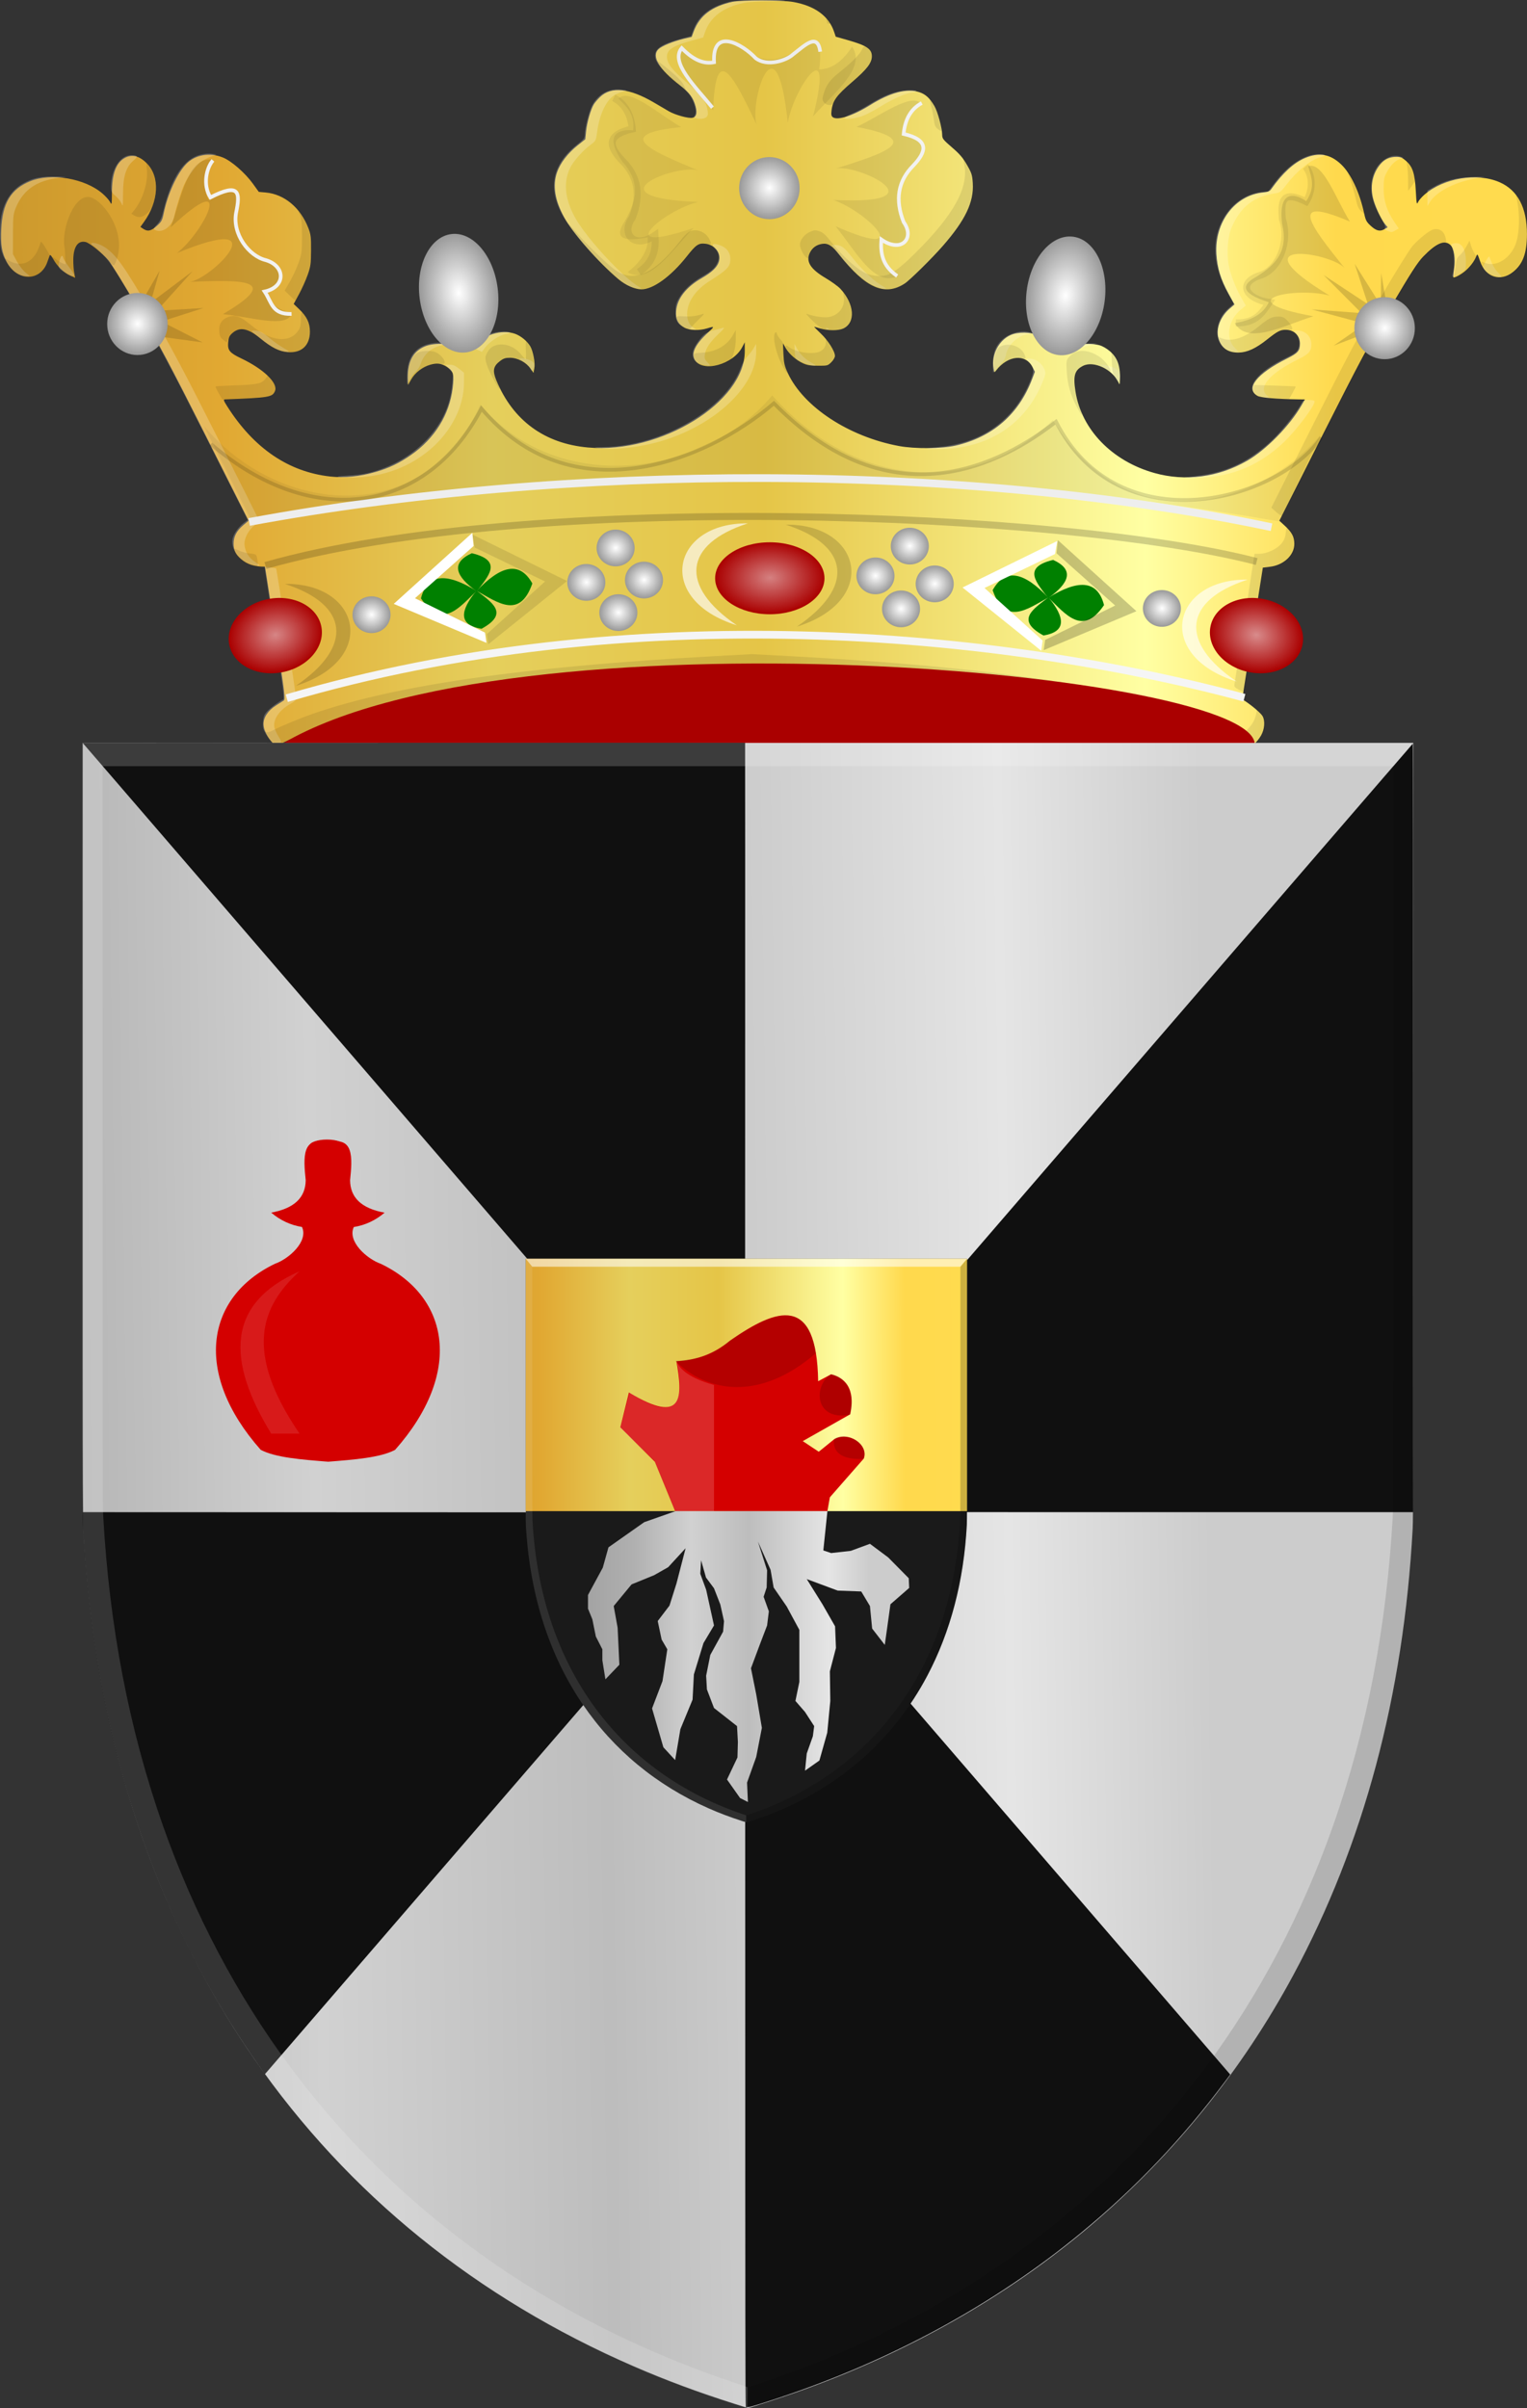 <?xml version="1.0" encoding="UTF-8" standalone="no"?>
<!-- Created with Inkscape (http://www.inkscape.org/) -->

<svg
   xmlns:dc="http://purl.org/dc/elements/1.1/"
   xmlns:cc="http://creativecommons.org/ns#"
   xmlns:rdf="http://www.w3.org/1999/02/22-rdf-syntax-ns#"
   xmlns:svg="http://www.w3.org/2000/svg"
   xmlns="http://www.w3.org/2000/svg"
   xmlns:xlink="http://www.w3.org/1999/xlink"
   xmlns:sodipodi="http://sodipodi.sourceforge.net/DTD/sodipodi-0.dtd"
   xmlns:inkscape="http://www.inkscape.org/namespaces/inkscape"
   width="410.468"
   height="647.253"
   id="svg12538"
   version="1.1"
   inkscape:version="0.48.4 r9939"
   sodipodi:docname="Nieuw document 102">
  <rect width="100%" height="100%" fill="#333333" stroke="none"/>
  <defs
     id="defs12540">
    <linearGradient
       inkscape:collect="always"
       id="linearGradient13659">
      <stop
         style="stop-color:#ffffff;stop-opacity:1;"
         offset="0"
         id="stop13661" />
      <stop
         style="stop-color:#ffffff;stop-opacity:0;"
         offset="1"
         id="stop13663" />
    </linearGradient>
    <linearGradient
       inkscape:collect="always"
       id="linearGradient13651">
      <stop
         style="stop-color:#ffffff;stop-opacity:1;"
         offset="0"
         id="stop13653" />
      <stop
         style="stop-color:#ffffff;stop-opacity:0;"
         offset="1"
         id="stop13655" />
    </linearGradient>
    <linearGradient
       inkscape:collect="always"
       id="linearGradient13643">
      <stop
         style="stop-color:#ffffff;stop-opacity:1;"
         offset="0"
         id="stop13645" />
      <stop
         style="stop-color:#ffffff;stop-opacity:0;"
         offset="1"
         id="stop13647" />
    </linearGradient>
    <linearGradient
       inkscape:collect="always"
       id="linearGradient13635">
      <stop
         style="stop-color:#ffffff;stop-opacity:1;"
         offset="0"
         id="stop13637" />
      <stop
         style="stop-color:#ffffff;stop-opacity:0;"
         offset="1"
         id="stop13639" />
    </linearGradient>
    <linearGradient
       inkscape:collect="always"
       id="linearGradient13627">
      <stop
         style="stop-color:#ffffff;stop-opacity:1;"
         offset="0"
         id="stop13629" />
      <stop
         style="stop-color:#ffffff;stop-opacity:0;"
         offset="1"
         id="stop13631" />
    </linearGradient>
    <linearGradient
       inkscape:collect="always"
       id="linearGradient13619">
      <stop
         style="stop-color:#ffffff;stop-opacity:1;"
         offset="0"
         id="stop13621" />
      <stop
         style="stop-color:#ffffff;stop-opacity:0;"
         offset="1"
         id="stop13623" />
    </linearGradient>
    <linearGradient
       inkscape:collect="always"
       id="linearGradient13611">
      <stop
         style="stop-color:#ffffff;stop-opacity:1;"
         offset="0"
         id="stop13613" />
      <stop
         style="stop-color:#ffffff;stop-opacity:0;"
         offset="1"
         id="stop13615" />
    </linearGradient>
    <linearGradient
       inkscape:collect="always"
       id="linearGradient13603">
      <stop
         style="stop-color:#ffffff;stop-opacity:1;"
         offset="0"
         id="stop13605" />
      <stop
         style="stop-color:#ffffff;stop-opacity:0;"
         offset="1"
         id="stop13607" />
    </linearGradient>
    <linearGradient
       inkscape:collect="always"
       id="linearGradient13595">
      <stop
         style="stop-color:#ffffff;stop-opacity:1;"
         offset="0"
         id="stop13597" />
      <stop
         style="stop-color:#ffffff;stop-opacity:0;"
         offset="1"
         id="stop13599" />
    </linearGradient>
    <linearGradient
       inkscape:collect="always"
       id="linearGradient13587">
      <stop
         style="stop-color:#ffffff;stop-opacity:1;"
         offset="0"
         id="stop13589" />
      <stop
         style="stop-color:#ffffff;stop-opacity:0;"
         offset="1"
         id="stop13591" />
    </linearGradient>
    <linearGradient
       inkscape:collect="always"
       id="linearGradient13579">
      <stop
         style="stop-color:#ffffff;stop-opacity:1;"
         offset="0"
         id="stop13581" />
      <stop
         style="stop-color:#ffffff;stop-opacity:0;"
         offset="1"
         id="stop13583" />
    </linearGradient>
    <linearGradient
       inkscape:collect="always"
       id="linearGradient13571">
      <stop
         style="stop-color:#ffffff;stop-opacity:1;"
         offset="0"
         id="stop13573" />
      <stop
         style="stop-color:#ffffff;stop-opacity:0;"
         offset="1"
         id="stop13575" />
    </linearGradient>
    <linearGradient
       inkscape:collect="always"
       id="linearGradient13563">
      <stop
         style="stop-color:#ffffff;stop-opacity:1;"
         offset="0"
         id="stop13565" />
      <stop
         style="stop-color:#ffffff;stop-opacity:0;"
         offset="1"
         id="stop13567" />
    </linearGradient>
    <linearGradient
       inkscape:collect="always"
       id="linearGradient13555">
      <stop
         style="stop-color:#ffffff;stop-opacity:1;"
         offset="0"
         id="stop13557" />
      <stop
         style="stop-color:#ffffff;stop-opacity:0;"
         offset="1"
         id="stop13559" />
    </linearGradient>
    <linearGradient
       inkscape:collect="always"
       id="linearGradient13547">
      <stop
         style="stop-color:#ffffff;stop-opacity:1;"
         offset="0"
         id="stop13549" />
      <stop
         style="stop-color:#ffffff;stop-opacity:0;"
         offset="1"
         id="stop13551" />
    </linearGradient>
    <linearGradient
       inkscape:collect="always"
       id="linearGradient13539">
      <stop
         style="stop-color:#ffffff;stop-opacity:1;"
         offset="0"
         id="stop13541" />
      <stop
         style="stop-color:#ffffff;stop-opacity:0;"
         offset="1"
         id="stop13543" />
    </linearGradient>
    <linearGradient
       inkscape:collect="always"
       id="linearGradient13531">
      <stop
         style="stop-color:#ffffff;stop-opacity:1;"
         offset="0"
         id="stop13533" />
      <stop
         style="stop-color:#ffffff;stop-opacity:0;"
         offset="1"
         id="stop13535" />
    </linearGradient>
    <linearGradient
       inkscape:collect="always"
       id="linearGradient13523">
      <stop
         style="stop-color:#ffffff;stop-opacity:1;"
         offset="0"
         id="stop13525" />
      <stop
         style="stop-color:#ffffff;stop-opacity:0;"
         offset="1"
         id="stop13527" />
    </linearGradient>
    <linearGradient
       gradientTransform="matrix(0,1,-1,0,6051.419,-2978.995)"
       gradientUnits="userSpaceOnUse"
       y2="-1021.144"
       x2="619.308"
       y1="-1021.144"
       x1="613.82"
       id="linearGradient8795-0-1"
       xlink:href="#linearGradient8789-8-5"
       inkscape:collect="always" />
    <linearGradient
       id="linearGradient8789-8-5"
       inkscape:collect="always">
      <stop
         id="stop8791-1-7"
         offset="0"
         style="stop-color:#000000;stop-opacity:1;" />
      <stop
         id="stop8793-0-3"
         offset="1"
         style="stop-color:#000000;stop-opacity:0;" />
    </linearGradient>
    <linearGradient
       gradientTransform="matrix(-1,0,0,1,7713.501,-1353.529)"
       gradientUnits="userSpaceOnUse"
       y2="-990.469"
       x2="640.87"
       y1="-990.469"
       x1="608.764"
       id="linearGradient8783-9-3"
       xlink:href="#linearGradient8777-2-4"
       inkscape:collect="always" />
    <linearGradient
       id="linearGradient8777-2-4"
       inkscape:collect="always">
      <stop
         id="stop8779-4-2"
         offset="0"
         style="stop-color:#000000;stop-opacity:1;" />
      <stop
         id="stop8781-9-2"
         offset="1"
         style="stop-color:#000000;stop-opacity:0;" />
    </linearGradient>
    <linearGradient
       id="linearGradient4070-8-2-8-8-7-3-0-2-3-2-3-1">
      <stop
         id="stop4072-1-2-6-4-1-7-5-4-9-6-4-2"
         offset="0"
         style="stop-color:#a3a3a3;stop-opacity:1;" />
      <stop
         id="stop4074-8-0-7-0-4-8-3-5-4-4-7-7"
         offset="0.143"
         style="stop-color:#b0b0b0;stop-opacity:1;" />
      <stop
         style="stop-color:#d1d1d1;stop-opacity:1;"
         offset="0.321"
         id="stop4076-6-1-0-3-7-0-5-8-4-7-8-7" />
      <stop
         id="stop4078-0-2-8-7-6-8-7-8-6-1-8-0"
         offset="0.5"
         style="stop-color:#bdbdbd;stop-opacity:1;" />
      <stop
         style="stop-color:#e5e5e5;stop-opacity:1;"
         offset="0.75"
         id="stop4080-2-7-1-8-8-8-7-1-9-3-1-2" />
      <stop
         id="stop4082-4-7-8-3-2-1-4-2-8-2-6-4"
         offset="0.875"
         style="stop-color:#cccccc;stop-opacity:1;" />
      <stop
         style="stop-color:#cccccc;stop-opacity:1;"
         offset="1"
         id="stop4084-9-0-3-1-3-2-4-1-5-1-3-1" />
    </linearGradient>
    <linearGradient
       gradientUnits="userSpaceOnUse"
       y2="-819.91"
       x2="1171.146"
       y1="-819.91"
       x1="1144.275"
       id="linearGradient8569-8-0"
       xlink:href="#linearGradient8563-7-3"
       inkscape:collect="always"
       gradientTransform="translate(6012.202,-1486.057)" />
    <linearGradient
       id="linearGradient8563-7-3"
       inkscape:collect="always">
      <stop
         id="stop8565-6-7"
         offset="0"
         style="stop-color:#ffffff;stop-opacity:1;" />
      <stop
         id="stop8567-1-3"
         offset="1"
         style="stop-color:#ffffff;stop-opacity:0;" />
    </linearGradient>
    <linearGradient
       id="linearGradient4053-4-8-3-4-8-4-2-5">
      <stop
         style="stop-color:#cc992d;stop-opacity:1;"
         offset="0"
         id="stop4055-9-6-3-5-2-8-3-9" />
      <stop
         style="stop-color:#e1a832;stop-opacity:1;"
         offset="0.143"
         id="stop4057-8-0-4-2-5-8-7-7" />
      <stop
         id="stop4059-2-1-2-9-20-2-8-2"
         offset="0.321"
         style="stop-color:#e5cf5c;stop-opacity:1;" />
      <stop
         style="stop-color:#e5c547;stop-opacity:1;"
         offset="0.5"
         id="stop4061-4-2-2-12-3-4-5-0" />
      <stop
         id="stop4063-5-6-0-49-7-5-8-2"
         offset="0.75"
         style="stop-color:#ffffa3;stop-opacity:1;" />
      <stop
         style="stop-color:#ffd94d;stop-opacity:1;"
         offset="0.875"
         id="stop4065-2-0-1-93-2-5-5-8" />
      <stop
         id="stop4067-9-5-2-76-9-1-8-6"
         offset="1"
         style="stop-color:#ffdb4e;stop-opacity:1;" />
    </linearGradient>
    <linearGradient
       id="linearGradient4070-8-2-8-8-7-3-0-2-0">
      <stop
         id="stop4072-1-2-6-4-1-7-5-4-8"
         offset="0"
         style="stop-color:#a3a3a3;stop-opacity:1;" />
      <stop
         id="stop4074-8-0-7-0-4-8-3-5-1"
         offset="0.143"
         style="stop-color:#b0b0b0;stop-opacity:1;" />
      <stop
         style="stop-color:#d1d1d1;stop-opacity:1;"
         offset="0.321"
         id="stop4076-6-1-0-3-7-0-5-8-83" />
      <stop
         id="stop4078-0-2-8-7-6-8-7-8-0"
         offset="0.5"
         style="stop-color:#bdbdbd;stop-opacity:1;" />
      <stop
         style="stop-color:#e5e5e5;stop-opacity:1;"
         offset="0.75"
         id="stop4080-2-7-1-8-8-8-7-1-3" />
      <stop
         id="stop4082-4-7-8-3-2-1-4-2-6"
         offset="0.875"
         style="stop-color:#cccccc;stop-opacity:1;" />
      <stop
         style="stop-color:#cccccc;stop-opacity:1;"
         offset="1"
         id="stop4084-9-0-3-1-3-2-4-1-2" />
    </linearGradient>
    <linearGradient
       id="linearGradient21651">
      <stop
         style="stop-color:#cc992d;stop-opacity:1;"
         offset="0"
         id="stop21653" />
      <stop
         style="stop-color:#e1a832;stop-opacity:1;"
         offset="0.143"
         id="stop21655" />
      <stop
         id="stop21657"
         offset="0.321"
         style="stop-color:#e5cf5c;stop-opacity:1;" />
      <stop
         style="stop-color:#e5c547;stop-opacity:1;"
         offset="0.5"
         id="stop21659" />
      <stop
         id="stop21661"
         offset="0.75"
         style="stop-color:#ffffa3;stop-opacity:1;" />
      <stop
         style="stop-color:#ffd94d;stop-opacity:1;"
         offset="0.875"
         id="stop21663" />
      <stop
         id="stop21665"
         offset="1"
         style="stop-color:#ffdb4e;stop-opacity:1;" />
    </linearGradient>
    <linearGradient
       inkscape:collect="always"
       xlink:href="#linearGradient4070-8-2-8-8-7-3-0-2-0"
       id="linearGradient13497"
       x1="60.23"
       y1="609.695"
       x2="494.679"
       y2="603.634"
       gradientUnits="userSpaceOnUse" />
    <linearGradient
       inkscape:collect="always"
       xlink:href="#linearGradient4070-8-2-8-8-7-3-0-2-0"
       id="linearGradient13505"
       x1="272.82"
       y1="625.422"
       x2="359.156"
       y2="625.422"
       gradientUnits="userSpaceOnUse" />
    <linearGradient
       inkscape:collect="always"
       xlink:href="#linearGradient21651"
       id="linearGradient13513"
       x1="146.694"
       y1="492.246"
       x2="567.804"
       y2="492.246"
       gradientUnits="userSpaceOnUse" />
    <linearGradient
       inkscape:collect="always"
       xlink:href="#linearGradient21651"
       id="linearGradient13521"
       x1="241.083"
       y1="552.768"
       x2="374.718"
       y2="552.411"
       gradientUnits="userSpaceOnUse" />
    <radialGradient
       inkscape:collect="always"
       xlink:href="#linearGradient13523"
       id="radialGradient13529"
       cx="593.214"
       cy="-42.995"
       fx="593.214"
       fy="-42.995"
       r="21.071"
       gradientTransform="matrix(1,0,0,0.966,0,-1.457)"
       gradientUnits="userSpaceOnUse" />
    <radialGradient
       inkscape:collect="always"
       xlink:href="#linearGradient13531"
       id="radialGradient13537"
       cx="593.214"
       cy="-42.995"
       fx="593.214"
       fy="-42.995"
       r="21.071"
       gradientTransform="matrix(1,0,0,0.966,0,-1.457)"
       gradientUnits="userSpaceOnUse" />
    <radialGradient
       inkscape:collect="always"
       xlink:href="#linearGradient13539"
       id="radialGradient13545"
       cx="593.214"
       cy="-42.995"
       fx="593.214"
       fy="-42.995"
       r="21.071"
       gradientTransform="matrix(1,0,0,0.966,0,-1.457)"
       gradientUnits="userSpaceOnUse" />
    <radialGradient
       inkscape:collect="always"
       xlink:href="#linearGradient13547"
       id="radialGradient13553"
       cx="593.214"
       cy="-42.995"
       fx="593.214"
       fy="-42.995"
       r="21.071"
       gradientTransform="matrix(1,0,0,0.966,0,-1.457)"
       gradientUnits="userSpaceOnUse" />
    <radialGradient
       inkscape:collect="always"
       xlink:href="#linearGradient13555"
       id="radialGradient13561"
       cx="593.214"
       cy="-42.995"
       fx="593.214"
       fy="-42.995"
       r="21.071"
       gradientTransform="matrix(1,0,0,0.966,0,-1.457)"
       gradientUnits="userSpaceOnUse" />
    <radialGradient
       inkscape:collect="always"
       xlink:href="#linearGradient13563"
       id="radialGradient13569"
       cx="593.214"
       cy="-42.995"
       fx="593.214"
       fy="-42.995"
       r="21.071"
       gradientTransform="matrix(1,0,0,0.966,0,-1.457)"
       gradientUnits="userSpaceOnUse" />
    <radialGradient
       inkscape:collect="always"
       xlink:href="#linearGradient13571"
       id="radialGradient13577"
       cx="593.214"
       cy="-42.995"
       fx="593.214"
       fy="-42.995"
       r="21.071"
       gradientTransform="matrix(1,0,0,0.966,0,-1.457)"
       gradientUnits="userSpaceOnUse" />
    <radialGradient
       inkscape:collect="always"
       xlink:href="#linearGradient13579"
       id="radialGradient13585"
       cx="593.214"
       cy="-42.995"
       fx="593.214"
       fy="-42.995"
       r="21.071"
       gradientTransform="matrix(1,0,0,0.966,0,-1.457)"
       gradientUnits="userSpaceOnUse" />
    <radialGradient
       inkscape:collect="always"
       xlink:href="#linearGradient13587"
       id="radialGradient13593"
       cx="593.214"
       cy="-42.995"
       fx="593.214"
       fy="-42.995"
       r="21.071"
       gradientTransform="matrix(1,0,0,0.966,0,-1.457)"
       gradientUnits="userSpaceOnUse" />
    <radialGradient
       inkscape:collect="always"
       xlink:href="#linearGradient13595"
       id="radialGradient13601"
       cx="593.214"
       cy="-42.995"
       fx="593.214"
       fy="-42.995"
       r="21.071"
       gradientTransform="matrix(1,0,0,0.966,0,-1.457)"
       gradientUnits="userSpaceOnUse" />
    <radialGradient
       inkscape:collect="always"
       xlink:href="#linearGradient13603"
       id="radialGradient13609"
       cx="593.214"
       cy="-42.995"
       fx="593.214"
       fy="-42.995"
       r="21.071"
       gradientTransform="matrix(1,0,0,0.966,0,-1.457)"
       gradientUnits="userSpaceOnUse" />
    <radialGradient
       inkscape:collect="always"
       xlink:href="#linearGradient13611"
       id="radialGradient13617"
       cx="593.214"
       cy="-42.995"
       fx="593.214"
       fy="-42.995"
       r="21.071"
       gradientTransform="matrix(1,0,0,0.966,0,-1.457)"
       gradientUnits="userSpaceOnUse" />
    <radialGradient
       inkscape:collect="always"
       xlink:href="#linearGradient13619"
       id="radialGradient13625"
       cx="593.214"
       cy="-42.995"
       fx="593.214"
       fy="-42.995"
       r="21.071"
       gradientTransform="matrix(1,0,0,0.966,0,-1.457)"
       gradientUnits="userSpaceOnUse" />
    <radialGradient
       inkscape:collect="always"
       xlink:href="#linearGradient13627"
       id="radialGradient13633"
       cx="593.214"
       cy="-42.995"
       fx="593.214"
       fy="-42.995"
       r="21.071"
       gradientTransform="matrix(1,0,0,0.966,0,-1.457)"
       gradientUnits="userSpaceOnUse" />
    <radialGradient
       inkscape:collect="always"
       xlink:href="#linearGradient13635"
       id="radialGradient13641"
       cx="593.214"
       cy="-42.995"
       fx="593.214"
       fy="-42.995"
       r="21.071"
       gradientTransform="matrix(1,0,0,0.966,0,-1.457)"
       gradientUnits="userSpaceOnUse" />
    <radialGradient
       inkscape:collect="always"
       xlink:href="#linearGradient13643"
       id="radialGradient13649"
       cx="593.214"
       cy="-42.995"
       fx="593.214"
       fy="-42.995"
       r="21.071"
       gradientTransform="matrix(1,0,0,0.966,0,-1.457)"
       gradientUnits="userSpaceOnUse" />
    <radialGradient
       inkscape:collect="always"
       xlink:href="#linearGradient13651"
       id="radialGradient13657"
       cx="593.214"
       cy="-42.995"
       fx="593.214"
       fy="-42.995"
       r="21.071"
       gradientTransform="matrix(1,0,0,0.966,0,-1.457)"
       gradientUnits="userSpaceOnUse" />
    <radialGradient
       inkscape:collect="always"
       xlink:href="#linearGradient13659"
       id="radialGradient13665"
       cx="593.214"
       cy="-42.995"
       fx="593.214"
       fy="-42.995"
       r="21.071"
       gradientTransform="matrix(1,0,0,0.966,0,-1.457)"
       gradientUnits="userSpaceOnUse" />
  </defs>
  <sodipodi:namedview
     id="base"
     pagecolor="#ffffff"
     bordercolor="#666666"
     borderopacity="1.0"
     inkscape:pageopacity="0.0"
     inkscape:pageshadow="2"
     inkscape:zoom="0.49497475"
     inkscape:cx="63.55469"
     inkscape:cy="254.60189"
     inkscape:document-units="px"
     inkscape:current-layer="layer1"
     showgrid="false"
     fit-margin-top="0"
     fit-margin-left="0"
     fit-margin-right="0"
     fit-margin-bottom="0"
     inkscape:window-width="1600"
     inkscape:window-height="837"
     inkscape:window-x="-8"
     inkscape:window-y="-8"
     inkscape:window-maximized="1" />
  <g
     inkscape:label="Laag 1"
     inkscape:groupmode="layer"
     id="layer1"
     transform="translate(-114.766,-180.164)">
    <g
       transform="matrix(0.974,0,0,0.99,-27.822,-206.787)"
       id="layer1-3"
       inkscape:label="Laag 1">
      <path
         inkscape:connector-curvature="0"
         id="path3790"
         d="m 490.011,592.665 c -20.522,-10.13 -59.749,-16.619 -120.697,-19.966 -13.151,-0.722 -12.773,-0.722 -26.098,0.012 -48.578,2.678 -83.772,7.578 -105.665,14.714 -4.423,1.442 -10.829,3.967 -13.894,5.478 l -1.126,0.555 -0.851,-0.87 c -1.527,-1.563 -2.524,-3.539 -2.565,-5.084 -0.048,-1.828 1.251,-3.753 3.463,-5.128 0.839,-0.522 1.78,-1.114 2.092,-1.315 0.524,-0.339 0.351,-1.737 -2.277,-18.354 -1.564,-9.893 -2.854,-17.987 -2.866,-17.987 -2.968,0 -4.89,-0.601 -6.611,-2.068 -1.49,-1.27 -2.057,-2.417 -2.058,-4.169 -0.002,-1.968 0.824,-3.51 2.723,-5.086 l 1.41,-1.17 -11.797,-23.054 c -9.659,-18.874 -13.041,-25.142 -18.655,-34.568 -3.772,-6.333 -7.459,-12.207 -8.194,-13.055 -1.745,-2.013 -5.232,-4.751 -6.356,-4.992 -2.09,-0.447 -3.325,1.299 -3.364,4.756 -0.014,1.197 0.093,2.803 0.236,3.57 l 0.261,1.394 -1.324,-0.575 c -1.722,-0.749 -3.692,-2.626 -4.7,-4.479 -0.473,-0.871 -0.868,-1.304 -0.962,-1.056 -0.087,0.231 -0.414,1.109 -0.726,1.95 -1.958,5.28 -8.365,5.168 -11.19,-0.196 -1.335,-2.535 -1.677,-4.598 -1.47,-8.876 0.342,-7.087 2.673,-10.869 8.016,-13 5.81,-2.318 15.039,-0.765 19.901,3.35 0.899,0.761 1.85,1.807 2.115,2.325 0.45,0.882 0.482,0.718 0.498,-2.539 0.025,-5.027 1.119,-8.03 3.409,-9.356 2.05,-1.187 4.114,-0.723 6.251,1.404 3.621,3.604 3.284,10.309 -0.797,15.871 l -1.001,1.365 0.755,0.501 c 1.235,0.819 2.184,0.627 3.772,-0.765 1.29,-1.131 1.511,-1.526 1.902,-3.409 1.101,-5.294 3.734,-10.939 6.288,-13.482 2.477,-2.465 6.419,-3.128 10.047,-1.69 2.364,0.938 6.144,4.186 8.296,7.127 l 1.615,2.208 1.906,0.168 c 5.125,0.451 9.601,4.117 11.757,9.631 0.688,1.759 0.791,2.575 0.769,6.092 -0.022,3.559 -0.141,4.385 -0.957,6.673 -0.513,1.436 -1.588,3.793 -2.389,5.237 l -1.457,2.626 1.447,1.362 c 2.189,2.061 3.012,3.732 3.028,6.151 0.025,3.777 -2.34,5.906 -6.186,5.567 -2.333,-0.205 -4.353,-1.209 -7.435,-3.694 -3.522,-2.84 -5.778,-3.25 -7.831,-1.424 -0.774,0.688 -0.99,1.183 -1.103,2.524 -0.177,2.102 0.401,2.795 3.563,4.276 6.29,2.946 10.294,6.772 9.335,8.922 -0.728,1.631 -1.64,1.779 -13.754,2.228 -0.529,0.02 -0.44,0.289 0.655,1.981 7.329,11.323 16.877,17.703 28.374,18.959 3.888,0.425 8.11,0.01 12.44,-1.223 3.821,-1.088 6.582,-2.39 9.925,-4.682 6.473,-4.437 10.533,-10.893 11.426,-18.17 0.445,-3.627 0.187,-4.559 -1.568,-5.671 -1.536,-0.973 -2.753,-1.132 -4.619,-0.604 -2.165,0.613 -4.185,2.141 -5.259,3.978 l -0.881,1.507 -0.044,-1 c -0.219,-4.984 1.243,-7.988 4.575,-9.403 2.876,-1.221 7.718,-0.912 11.515,0.736 l 1.236,0.536 0.949,-1.28 c 2.338,-3.152 7.636,-4.776 11.315,-3.469 1.579,0.561 3.341,1.979 4.177,3.361 0.822,1.359 1.418,4.545 1.133,6.062 l -0.222,1.184 -0.805,-1.15 c -1.181,-1.687 -3.58,-2.945 -5.617,-2.945 -1.339,0 -1.848,0.161 -2.831,0.897 -1.861,1.392 -2.098,2.635 -1,5.24 4.598,10.906 13.296,17.166 25.312,18.217 20.065,1.754 43.291,-12.315 43.247,-26.198 l -0.007,-2.363 -0.692,1.305 c -2.522,4.758 -10.948,6.998 -13.084,3.478 -1.085,-1.788 0.126,-4.258 3.643,-7.427 1.867,-1.682 1.848,-1.776 -0.236,-1.137 -2.155,0.662 -4.961,0.566 -6.333,-0.215 -1.765,-1.004 -2.421,-2.322 -2.239,-4.492 0.283,-3.364 2.744,-6.486 7.025,-8.911 2.832,-1.604 4.297,-2.97 4.761,-4.438 0.724,-2.29 -1.012,-4.61 -3.679,-4.915 -1.914,-0.219 -2.588,0.23 -5.17,3.441 -4.386,5.457 -9.292,8.953 -12.549,8.946 -1.767,-0.004 -4.371,-1.148 -6.334,-2.783 -5.565,-4.634 -12.598,-12.54 -14.992,-16.851 -2.545,-4.583 -3.18,-8.63 -1.913,-12.184 0.892,-2.503 2.968,-5.166 5.688,-7.298 l 2.096,-1.642 0.232,-2.214 c 0.248,-2.367 1.268,-5.871 2.115,-7.267 0.285,-0.469 1.064,-1.368 1.732,-1.998 3.1,-2.924 8.085,-2.417 14.881,1.513 1.477,0.854 3.316,1.917 4.086,2.361 1.739,1.003 5.441,2.005 6.541,1.77 1.08,-0.231 1.354,-1.24 0.844,-3.116 -0.623,-2.295 -1.69,-3.718 -4.201,-5.605 -5.897,-4.432 -8.07,-8.034 -5.992,-9.934 0.936,-0.856 4.144,-2.147 6.935,-2.791 l 2.186,-0.504 0.561,-1.483 c 1.617,-4.276 4.988,-6.809 10.698,-8.041 2.413,-0.521 13.734,-0.497 16.767,0.035 5.949,1.043 9.82,3.821 11.276,8.091 l 0.455,1.334 3.201,0.895 c 5.319,1.487 6.776,2.434 6.776,4.407 0,1.818 -1.337,3.533 -5.478,7.028 -4.264,3.598 -5.319,5.034 -5.654,7.697 -0.142,1.13 -0.059,1.548 0.37,1.851 1.309,0.926 5.622,-0.457 10.22,-3.277 5.646,-3.463 10.217,-4.647 13.639,-3.534 1.722,0.56 2.885,1.608 4.156,3.745 0.931,1.565 2.142,5.982 2.149,7.839 0.005,1.015 0.264,1.342 2.717,3.418 2.114,1.789 3.029,2.841 4.147,4.763 1.27,2.184 1.452,2.754 1.588,4.958 0.316,5.136 -2.048,9.998 -8.278,17.026 -2.981,3.363 -9.027,9.226 -10.502,10.184 -5.498,3.574 -10.776,1.281 -18.101,-7.862 -1.946,-2.429 -3.119,-3.14 -4.753,-2.878 -1.57,0.251 -2.727,1.105 -3.379,2.493 -1.088,2.317 0.211,4.342 4.322,6.741 1.648,0.962 3.507,2.285 4.131,2.94 3.925,4.123 4.297,9.238 0.785,10.812 -1.359,0.609 -4.26,0.594 -6.338,-0.033 -0.819,-0.247 -1.56,-0.449 -1.646,-0.449 -0.086,0 0.719,0.816 1.788,1.813 2.074,1.935 3.901,4.785 3.901,6.088 1.7e-4,0.467 -0.408,1.183 -0.994,1.741 -0.965,0.919 -1.074,0.947 -3.66,0.938 -2.094,-0.007 -2.979,-0.15 -4.127,-0.665 -1.909,-0.856 -3.825,-2.511 -4.776,-4.124 l -0.763,-1.294 0.129,2.901 c 0.108,2.42 0.307,3.277 1.202,5.171 4.351,9.21 16.856,17.278 30.694,19.804 4.369,0.798 11.859,0.741 15.606,-0.117 10.258,-2.35 17.439,-8.498 21.141,-18.099 l 0.75,-1.945 -0.68,-1.311 c -1.882,-3.625 -6.788,-3.166 -9.996,0.937 -0.516,0.659 -0.524,0.652 -0.735,-0.58 -0.621,-3.625 1.426,-7.558 4.685,-9.003 2.099,-0.931 5.604,-0.87 7.895,0.136 1.635,0.718 3.432,2.155 4.589,3.67 l 0.524,0.687 1.348,-0.585 c 3.31,-1.437 7.285,-1.893 10.161,-1.165 0.84,0.213 2.02,0.881 2.947,1.668 2.16,1.836 2.93,4.137 2.72,8.131 -0.05,0.951 -0.074,0.971 -0.379,0.32 -1.693,-3.606 -6.867,-5.98 -9.808,-4.5 -2.315,1.165 -2.752,2.648 -2.057,6.987 1.65,10.308 10.089,18.872 21.767,22.09 8.57,2.362 17.632,1.181 25.622,-3.339 5.176,-2.928 11.644,-9.399 14.917,-14.924 l 1.009,-1.703 -1.792,-0.025 c -6.094,-0.086 -10.394,-0.443 -11.28,-0.938 -3.508,-1.959 -0.216,-6.059 8.155,-10.159 2.997,-1.467 3.546,-2.095 3.544,-4.049 -0.004,-2.174 -1.644,-3.743 -3.914,-3.743 -1.513,0 -2.319,0.414 -5.2,2.671 -3.048,2.389 -5.447,3.475 -7.771,3.52 -2.977,0.057 -4.812,-1.22 -5.604,-3.901 -0.75,-2.539 0.503,-5.835 3.04,-7.997 l 1.377,-1.173 -1.667,-2.986 c -2.139,-3.83 -3.075,-6.856 -3.313,-10.702 -0.534,-8.631 5.069,-15.923 12.838,-16.707 1.402,-0.141 1.863,-0.328 2.296,-0.932 3.107,-4.325 6.145,-7.082 9.25,-8.392 3.919,-1.654 7.035,-1.121 10.051,1.719 2.721,2.562 5.121,7.626 6.372,13.447 0.37,1.723 0.638,2.198 1.836,3.264 1.521,1.353 2.54,1.563 3.833,0.792 l 0.763,-0.455 -0.731,-0.875 c -1.155,-1.382 -2.884,-5.139 -3.358,-7.296 -0.743,-3.382 0.067,-6.69 2.232,-9.107 1.109,-1.239 2.48,-1.829 4.251,-1.829 1.187,0 1.629,0.179 2.705,1.096 1.814,1.546 2.433,3.435 2.683,8.188 0.175,3.328 0.263,3.786 0.585,3.046 0.208,-0.479 1.019,-1.415 1.8,-2.08 5.325,-4.533 14.554,-6.036 20.728,-3.377 5.022,2.163 7.574,6.927 7.559,14.113 -0.011,5.19 -1.105,8.112 -3.845,10.264 -3.477,2.731 -7.534,1.453 -9.058,-2.854 -0.785,-2.217 -0.766,-2.197 -1.144,-1.271 -0.509,1.251 -1.678,2.753 -3.008,3.869 -1.158,0.971 -2.971,1.933 -3.228,1.714 -0.076,-0.065 0.008,-1.093 0.185,-2.287 0.422,-2.838 -0.019,-5.592 -1.045,-6.523 -1.599,-1.45 -3.9,-0.473 -7.506,3.186 -1.53,1.552 -3.391,4.393 -8.83,13.479 -5.722,9.558 -8.927,15.478 -18.876,34.866 l -11.984,23.354 1.45,1.305 c 2.019,1.817 2.678,3.032 2.692,4.962 0.022,3.106 -3.016,5.863 -6.891,6.254 -0.973,0.098 -1.782,0.193 -1.798,0.211 -0.016,0.018 -1.303,8.061 -2.86,17.874 l -2.831,17.842 0.888,0.58 c 1.915,1.251 4.234,3.212 4.692,3.965 0.789,1.301 0.608,3.646 -0.416,5.369 -0.493,0.831 -1.298,1.822 -1.787,2.204 l -0.891,0.694 -1.702,-0.84 z"
         style="fill:url(#linearGradient13513);fill-opacity:1.0" />
      <path
         inkscape:connector-curvature="0"
         id="path3849"
         d="m 221.402,592.317 c -0.41,-0.444 -1.151,-1.449 -1.644,-2.232 -0.758,-1.202 -0.878,-1.706 -0.77,-3.227 0.105,-1.483 0.312,-1.997 1.166,-2.901 0.937,-0.992 3.155,-2.614 4.369,-3.195 0.387,-0.185 -0.016,-3.325 -2.328,-18.125 l -2.796,-17.9 1.545,0.172 c 0.85,0.095 1.595,0.207 1.656,0.249 0.151,0.106 5.494,34.33 5.501,35.234 0.005,0.546 -0.373,0.929 -1.527,1.55 -3.105,1.671 -4.916,4.299 -4.444,6.446 0.114,0.517 0.586,1.548 1.049,2.29 1.042,1.67 1.041,1.728 -0.025,2.142 -1.052,0.408 -0.858,0.464 -1.752,-0.503 z m 266.995,-0.62 c -5.486,-2.571 -15.193,-5.794 -23.572,-7.829 -1.542,-0.374 -2.743,-0.733 -2.668,-0.796 0.382,-0.326 13.968,3.253 19.675,5.182 4.828,1.633 10.529,4.053 10.389,4.411 -0.233,0.596 -0.782,0.457 -3.824,-0.968 z m -27.656,-8.87 c 0.113,-0.096 0.407,-0.107 0.653,-0.023 0.272,0.093 0.191,0.161 -0.206,0.175 -0.359,0.013 -0.56,-0.056 -0.447,-0.152 z m -1.362,-0.29 c 0.113,-0.096 0.407,-0.107 0.653,-0.023 0.272,0.093 0.191,0.161 -0.206,0.175 -0.359,0.013 -0.56,-0.056 -0.447,-0.152 z m -1.362,-0.29 c 0.113,-0.096 0.407,-0.107 0.653,-0.023 0.272,0.093 0.191,0.161 -0.206,0.175 -0.359,0.013 -0.56,-0.056 -0.447,-0.152 z m -1.362,-0.29 c 0.113,-0.096 0.407,-0.107 0.653,-0.023 0.272,0.093 0.191,0.161 -0.206,0.175 -0.359,0.013 -0.56,-0.056 -0.447,-0.152 z m -3.064,-0.58 c 0.113,-0.096 0.407,-0.107 0.653,-0.023 0.272,0.093 0.191,0.161 -0.206,0.175 -0.359,0.013 -0.56,-0.056 -0.447,-0.152 z M 214.907,543.804 c -2.92,-1.232 -4.914,-4.316 -4.331,-6.699 0.332,-1.357 1.646,-3.195 3.02,-4.222 l 1.176,-0.88 -11.5,-22.446 c -9.067,-17.697 -13.019,-25.023 -18.678,-34.626 -5.997,-10.176 -7.549,-12.573 -9.436,-14.574 -1.242,-1.317 -2.553,-2.529 -2.914,-2.694 -0.361,-0.164 -0.656,-0.442 -0.656,-0.617 0,-0.632 2.452,0.026 3.924,1.054 3.093,2.16 5.199,5.098 12.478,17.416 5.524,9.347 9.416,16.554 18.175,33.653 6.13,11.967 11.303,22.101 11.495,22.521 0.313,0.683 0.22,0.859 -0.888,1.688 -1.852,1.385 -3.091,3.741 -2.893,5.499 0.214,1.899 1.219,3.46 2.962,4.598 1.436,0.938 1.439,0.943 0.481,0.943 -0.529,-1.2e-4 -1.617,-0.276 -2.417,-0.613 z m 25.117,-23.422 c -0.919,-0.163 -0.375,-0.255 2.383,-0.403 4.265,-0.229 6.693,-0.754 10.501,-2.269 5.337,-2.123 9.823,-5.431 13.156,-9.7 3.115,-3.99 4.751,-8.143 5.16,-13.094 l 0.225,-2.73 -1.088,-1.154 -1.088,-1.154 1.221,0 c 0.94,0 1.535,0.25 2.59,1.088 l 1.369,1.088 -0.009,2.756 c -0.021,6.424 -3.487,13.164 -9.264,18.02 -5.627,4.73 -12.704,7.382 -20.388,7.643 -1.966,0.067 -4.111,0.026 -4.767,-0.09 z m 233.563,0.171 c 0.094,-0.082 1.515,-0.299 3.158,-0.483 7.601,-0.851 13.647,-3.537 19.672,-8.739 2.869,-2.477 7.326,-7.751 8.874,-10.501 0.745,-1.323 0.833,-1.378 2.22,-1.378 0.794,0 1.535,0.126 1.647,0.279 0.538,0.741 -4.964,7.982 -8.628,11.356 -6.608,6.085 -14.011,9.15 -22.858,9.464 -2.341,0.083 -4.179,0.084 -4.086,0.003 z m -161.894,-8.027 c -1.607,-0.206 -1.547,-0.221 1.062,-0.264 16.348,-0.27 34.063,-10.334 38.124,-21.659 0.343,-0.957 1.134,-2.282 1.756,-2.944 0.623,-0.662 1.427,-1.706 1.787,-2.321 l 0.655,-1.117 0.014,2.042 c 0.062,9.403 -11.261,19.953 -26.107,24.323 -5.791,1.705 -12.901,2.502 -17.289,1.94 z m 90.443,0.133 c 0.089,-0.076 1.664,-0.28 3.5,-0.455 12.26,-1.165 21.159,-7.7 25.376,-18.634 0.841,-2.181 0.675,-3.202 -0.73,-4.476 -0.92,-0.834 -0.682,-1.048 0.89,-0.796 1.447,0.231 2.902,1.431 3.49,2.878 0.36,0.887 0.309,1.279 -0.4,3.056 -4.739,11.871 -15.207,18.565 -29.034,18.565 -1.789,0 -3.181,-0.062 -3.092,-0.138 z m 91.636,-14.355 c -4.296,-1.662 -0.726,-6.439 7.778,-10.407 1.964,-0.917 2.708,-1.438 3.049,-2.14 0.63,-1.297 0.473,-3.093 -0.354,-4.046 -0.891,-1.027 -0.877,-1.116 0.172,-1.116 2.237,0 3.898,1.608 3.898,3.771 0,1.863 -0.686,2.628 -3.626,4.04 -7.898,3.794 -11.293,7.71 -8.563,9.877 l 0.741,0.588 -0.83,-0.007 c -0.457,-0.003 -1.476,-0.256 -2.265,-0.561 z m -235.015,-5.399 c -0.017,-5.409 2.56,-8.416 7.653,-8.93 0.936,-0.095 2.315,-0.071 3.064,0.051 l 1.362,0.223 -1.675,0.205 c -3.327,0.407 -5.776,2.352 -6.721,5.338 -0.192,0.606 -0.785,1.493 -1.32,1.972 -0.534,0.479 -1.283,1.458 -1.664,2.176 l -0.693,1.305 -0.007,-2.341 z m 195.82,1.04 c -0.636,-1.223 -1.682,-2.272 -3.26,-3.265 l -1.393,-0.877 1.259,0.163 c 1.888,0.244 3.695,1.076 4.046,1.863 0.717,1.607 0.108,3.581 -0.652,2.117 z m -34.152,-3.058 c -0.163,-3.955 0.579,-6.131 2.706,-7.936 2.131,-1.808 5.401,-2.571 7.713,-1.801 0.535,0.178 0.394,0.26 -0.708,0.41 -2.824,0.385 -5.652,2.981 -6.116,5.614 -0.159,0.903 -0.59,1.681 -1.321,2.385 -0.597,0.575 -1.342,1.368 -1.656,1.762 l -0.571,0.717 -0.048,-1.152 z m -127.741,-0.04 c -0.305,-0.503 -1.13,-1.318 -1.832,-1.811 l -1.276,-0.896 0.917,0 c 0.504,0 1.459,0.22 2.12,0.489 1.25,0.508 1.5,1.225 0.89,2.555 -0.243,0.53 -0.311,0.502 -0.82,-0.337 z m 47.758,-0.952 c -1.661,-0.429 -2.311,-0.886 -2.703,-1.899 -0.475,-1.227 -0.074,-2.528 1.393,-4.516 1.415,-1.917 2.341,-2.548 4.419,-3.011 1.016,-0.227 2.154,-0.511 2.528,-0.632 0.393,-0.127 -0.144,0.543 -1.269,1.584 -2.45,2.267 -3.607,3.938 -3.874,5.593 -0.181,1.125 -0.088,1.417 0.71,2.225 0.794,0.804 0.834,0.926 0.292,0.905 -0.344,-0.014 -1.018,-0.126 -1.497,-0.25 z m 28.911,-0.128 c -0.682,-0.208 -1.755,-0.633 -2.383,-0.945 -1.105,-0.549 -1.146,-0.634 -1.234,-2.583 l -0.091,-2.016 0.816,1.451 c 0.87,1.546 2.366,2.898 4.304,3.887 1.396,0.712 0.622,0.826 -1.41,0.207 z m -145.503,-3.727 c -1.687,-0.517 -3.556,-1.635 -6,-3.591 -2.275,-1.821 -2.297,-1.852 -1.285,-1.852 1.417,0 2.216,0.398 4.39,2.187 1.03,0.848 2.712,2.008 3.737,2.578 1.528,0.849 1.712,1.033 1.021,1.014 -0.464,-0.013 -1.303,-0.164 -1.865,-0.336 z m 54.22,-0.241 c -0.702,-0.316 -1.277,-0.686 -1.277,-0.823 0,-0.137 0.625,-0.797 1.389,-1.468 1.956,-1.717 4.377,-2.616 7.058,-2.619 2.256,-0.003 2.591,0.381 0.609,0.698 -1.587,0.254 -4.4,2.079 -5.514,3.578 -0.504,0.678 -0.933,1.227 -0.952,1.22 -0.02,-0.007 -0.61,-0.271 -1.313,-0.587 z m 162.898,0.252 c -0.225,-0.191 -0.409,-0.509 -0.409,-0.705 0,-0.571 3.464,-1.27 6.181,-1.246 l 2.501,0.022 -2.724,0.647 c -1.498,0.356 -3.214,0.868 -3.813,1.139 -1.298,0.586 -1.224,0.58 -1.736,0.144 z m 44.363,-0.097 c -4.103,-1.734 -4.002,-7.895 0.188,-11.465 l 1.352,-1.152 -1.503,-2.68 c -4.334,-7.731 -4.741,-14.736 -1.204,-20.725 2.323,-3.934 6.24,-6.526 10.513,-6.957 l 1.739,-0.175 1.845,-2.412 c 3.632,-4.747 8.185,-7.659 11.978,-7.659 2.124,0 2.355,0.351 0.537,0.816 -2.58,0.659 -6.362,3.642 -9.161,7.226 -1.661,2.127 -1.997,2.402 -3.115,2.55 -6.038,0.801 -9.777,3.67 -12.24,9.391 -1.044,2.426 -1.382,6.867 -0.77,10.102 0.492,2.599 1.978,6.357 3.598,9.1 l 1.126,1.906 -1.372,1.101 c -3.556,2.854 -4.311,7.826 -1.59,10.467 l 1.042,1.012 -0.972,-0.007 c -0.534,-0.004 -1.431,-0.201 -1.993,-0.438 z m -149.953,-6.155 c -1.975,-0.858 -2.578,-1.847 -2.578,-4.228 0,-1.691 0.178,-2.39 0.952,-3.732 1.26,-2.187 3.488,-4.253 6.293,-5.836 2.743,-1.549 3.608,-2.306 4.343,-3.805 0.682,-1.391 0.441,-2.738 -0.696,-3.889 -1.252,-1.268 -0.41,-1.61 1.78,-0.725 1.575,0.637 2.477,1.939 2.477,3.577 0,2.108 -0.793,2.937 -5.774,6.03 -3.873,2.405 -6.14,5.704 -6.14,8.936 0,1.756 0.608,3.031 1.776,3.728 l 0.759,0.453 -1.012,0 c -0.557,-2.4e-4 -1.537,-0.229 -2.179,-0.508 z m 38.962,0.221 c -0.119,-0.164 0.017,-0.213 0.32,-0.114 0.59,0.193 0.698,0.401 0.208,0.401 -0.176,0 -0.414,-0.129 -0.528,-0.287 z m -53.026,-11.026 c -1.735,-0.445 -3.288,-1.477 -6.225,-4.135 -5.729,-5.185 -10.624,-10.824 -13.239,-15.248 -4.418,-7.475 -3.137,-14.082 3.778,-19.48 1.926,-1.504 2.148,-1.793 2.152,-2.803 0.006,-1.61 1.168,-6.189 1.953,-7.703 1.697,-3.268 4.762,-4.89 8.326,-4.404 l 1.362,0.186 -1.223,0.358 c -0.673,0.197 -1.611,0.575 -2.084,0.839 -2.331,1.301 -4.221,5.124 -4.891,9.888 -0.367,2.609 -0.368,2.612 -1.928,3.744 -1.788,1.298 -4.166,3.841 -5.181,5.541 -2.401,4.023 -1.981,9.128 1.194,14.504 3.36,5.688 12.964,15.855 17.456,18.479 0.761,0.444 0.777,0.492 0.162,0.483 -0.375,-0.006 -1.1,-0.117 -1.612,-0.249 z m 66.209,-0.594 c -2.537,-1.08 -6.429,-4.497 -9.521,-8.359 l -2.124,-2.653 1.112,0 c 1.587,0 2.336,0.556 4.692,3.487 2.543,3.164 5.911,6.31 8.042,7.513 1.4,0.79 1.485,0.894 0.73,0.894 -0.47,0 -1.789,-0.398 -2.93,-0.883 z m -222.405,-3.122 c -2.618,-1.433 -2.87,-1.809 -2.355,-3.522 0.48,-1.597 0.811,-1.834 1.116,-0.8 0.108,0.366 0.827,1.467 1.599,2.446 1.858,2.358 1.731,3.02 -0.359,1.876 z m 382.146,0.097 c 0.675,-2.293 0.531,-6.092 -0.294,-7.756 -0.185,-0.373 -0.035,-0.541 0.605,-0.677 2.116,-0.452 3.351,1.327 3.369,4.854 0.011,2.143 -0.042,2.308 -0.938,2.922 -2.176,1.489 -3.048,1.698 -2.741,0.657 z m 10.913,0.173 c -0.757,-0.293 -1.652,-0.892 -1.99,-1.331 -0.601,-0.781 -0.595,-0.833 0.251,-2.427 0.494,-0.931 0.93,-1.446 1.016,-1.201 0.692,1.956 1.483,3.391 2.311,4.195 0.539,0.523 0.98,1.031 0.98,1.13 0,0.337 -1.19,0.167 -2.568,-0.366 z m -407.418,-0.7 c -1.733,-1.124 -3.52,-3.902 -4.03,-6.264 -0.436,-2.02 -0.428,-6.637 0.015,-8.964 0.759,-3.985 2.789,-7.08 5.771,-8.8 2.925,-1.687 5.122,-2.129 9.879,-1.99 l 2.213,0.065 -2.043,0.253 c -6.099,0.755 -9.77,3.277 -11.799,8.105 -0.712,1.695 -0.786,2.373 -0.792,7.237 l -0.006,5.367 1.112,2.001 c 0.612,1.101 1.657,2.439 2.322,2.974 l 1.21,0.973 -1.189,0 c -0.82,0 -1.647,-0.297 -2.663,-0.956 z m 378.782,-11.227 c -0.866,-0.298 -1.272,-0.769 -0.854,-0.99 0.164,-0.086 -0.454,-1.443 -1.373,-3.015 -2.709,-4.629 -3.199,-8.447 -1.566,-12.187 1.293,-2.96 4.549,-4.882 6.952,-4.104 l 0.962,0.312 -1.123,0.463 c -1.329,0.548 -2.469,1.752 -3.526,3.723 -0.638,1.19 -0.768,1.929 -0.761,4.336 0.01,3.307 0.904,6.001 2.993,9.025 l 1.177,1.704 -0.905,0.508 c -1.018,0.572 -0.977,0.567 -1.976,0.224 z m -340.342,-0.318 c -0.551,-0.273 -0.506,-0.401 0.538,-1.514 0.875,-0.933 1.279,-1.786 1.741,-3.673 2.195,-8.969 5.632,-14.111 10.185,-15.239 1.239,-0.307 2.336,-0.397 3.183,-0.262 l 1.293,0.207 -1.455,0.526 c -0.8,0.29 -1.982,0.869 -2.627,1.288 -1.41,0.917 -3.73,3.967 -4.837,6.361 -0.822,1.777 -2.269,6.323 -2.679,8.414 -0.566,2.887 -3.321,4.893 -5.343,3.89 z m -9.437,-7.506 c -0.23,-0.473 -0.936,-1.289 -1.57,-1.813 -1.034,-0.856 -1.152,-1.116 -1.15,-2.549 0.005,-4.568 2.5,-8.413 5.461,-8.413 1.994,0 2.122,0.274 0.681,1.465 -1.974,1.632 -2.83,4.281 -2.833,8.761 0,1.875 -0.04,3.409 -0.087,3.409 -0.047,0 -0.273,-0.387 -0.503,-0.86 z m 360.569,-1.096 -0.015,-2.1 1.828,-1.034 c 3,-1.697 6.277,-2.525 10.429,-2.634 l 3.575,-0.093 -3.064,0.575 c -5.515,1.036 -10.385,3.596 -12.102,6.362 l -0.636,1.024 -0.015,-2.1 z m -201.987,-21.782 c -0.421,-0.143 -0.494,-0.318 -0.261,-0.632 0.562,-0.758 0.362,-2.306 -0.549,-4.246 -0.761,-1.621 -1.434,-2.344 -4.9,-5.271 -4.159,-3.511 -5.453,-5.131 -5.453,-6.823 0,-1.931 1.907,-3.149 7.11,-4.543 l 2.854,-0.765 0.575,-1.578 c 1.436,-3.938 4.568,-6.346 10.06,-7.732 1.869,-0.472 11.074,-0.696 14.64,-0.357 1.468,0.14 0.509,0.208 -3.405,0.244 -3.198,0.029 -6.245,0.213 -7.38,0.444 -5.65,1.151 -9.245,3.834 -10.689,7.977 l -0.49,1.405 -2.978,0.791 c -5.284,1.403 -7.076,2.54 -7.018,4.452 0.057,1.839 1.374,3.516 5.48,6.98 4.148,3.498 5.337,5.075 5.746,7.616 0.161,1.004 0.078,1.413 -0.363,1.79 -0.582,0.496 -1.921,0.608 -2.98,0.25 z m 41.143,0.008 c -0.12,-0.165 0.727,-0.674 1.913,-1.149 1.17,-0.469 3.34,-1.596 4.821,-2.505 4.246,-2.605 7.31,-3.737 10.541,-3.896 2.816,-0.139 3.442,0.273 1.007,0.662 -1.801,0.288 -5.298,1.858 -8.453,3.794 -1.498,0.92 -3.559,2 -4.58,2.401 -2.011,0.789 -4.903,1.171 -5.249,0.693 z"
         style="fill:#ffffff;fill-opacity:0.217" />
      <path
         sodipodi:nodetypes="sssssscssscsscsscscscsccscsscccccscccscccccccsssccccssccsssccsssscsscscccsscscscscccccccsccsccscsscccccsccccccsssccccsccscccssscccsscssccsscccscccscccsscccccssscscsscccsscssscscsccsccscccscsscscccccsscsssssssscccsscscscscsssssscsssccccsscssscscsscccscsccccscsccsssssssccsscccccccccscsccccssscsccccscccccscccccccssccscsccssssssscsss"
         inkscape:connector-curvature="0"
         id="path3845"
         d="m 489.909,592.64 c -1.124,-0.571 -3.345,-1.554 -4.937,-2.185 -22.654,-8.982 -58.98,-14.533 -115.42,-17.637 -12.877,-0.708 -13.208,-0.71 -24.173,-0.126 -58.068,3.094 -96.98,9.308 -118.562,18.932 -4.231,1.887 -4.347,1.919 -4.865,1.362 -1.47,-1.583 -3.178,-4.261 -2.179,-3.417 0.316,0.267 0.801,0.147 2.148,-0.531 2.192,-1.104 7.428,-3.23 10.762,-4.37 22.771,-7.782 58.004,-12.781 110.064,-15.614 l 11.157,-0.607 11.484,0.611 c 61.072,3.248 100.908,9.705 121.643,19.719 l 2.536,1.225 1.08,-1.064 c 1.337,-1.317 2.117,-2.689 2.437,-4.282 l 0.245,-1.222 0.987,1.103 c 1.521,1.7 1.603,3.732 0.245,6.082 -0.577,0.999 -1.401,2.096 -1.83,2.437 l -0.781,0.62 z m -1.823,-14.637 c -0.983,-0.536 -1.119,-0.748 -0.973,-1.518 0.093,-0.492 1.369,-8.63 2.836,-18.084 l 2.667,-17.189 1.394,0 c 2.019,0 4.86,-1.316 6.082,-2.818 0.716,-0.88 1.039,-1.675 1.151,-2.834 0.133,-1.366 0.232,-1.558 0.65,-1.263 1.059,0.749 1.913,2.695 1.916,4.366 0.005,3.17 -3.022,5.879 -6.958,6.225 l -1.835,0.161 -2.5,16.285 c -1.375,8.957 -2.573,16.514 -2.662,16.793 -0.206,0.646 -0.377,0.634 -1.768,-0.125 z M 215.319,544.231 c -0.655,-0.242 -1.627,-0.792 -2.159,-1.222 -0.984,-0.795 -2.439,-2.908 -2.163,-3.143 0.083,-0.071 0.69,0.142 1.348,0.473 0.659,0.331 1.994,0.682 2.967,0.781 1.921,0.194 1.902,0.175 2.185,2.195 0.22,1.572 -0.069,1.694 -2.178,0.915 z m 283.369,-14.284 -1.435,-1.256 11.591,-22.678 c 9.676,-18.931 12.776,-24.667 18.762,-34.717 3.944,-6.622 7.833,-12.773 8.641,-13.67 1.801,-1.999 4.712,-4.265 5.768,-4.491 1.741,-0.372 2.994,0.559 3.402,2.526 0.206,0.993 0.162,1.056 -0.84,1.227 -1.226,0.209 -3.895,2.24 -5.993,4.56 -0.801,0.886 -4.603,6.892 -8.449,13.345 -5.724,9.606 -9.035,15.727 -18.264,33.762 -6.2,12.116 -11.379,22.168 -11.51,22.338 -0.144,0.188 -0.799,-0.183 -1.672,-0.947 z m -55.062,-28.526 c -1.764,-3.254 -2.599,-6.09 -2.816,-9.572 -0.179,-2.869 -0.139,-3.155 0.562,-3.993 1.888,-2.259 5.096,-2.311 8.442,-0.136 1.219,0.792 2.596,2.433 2.989,3.561 0.233,0.67 0.199,0.663 -1.073,-0.203 -2.604,-1.773 -5.758,-1.653 -7.731,0.295 -0.964,0.951 -0.968,0.974 -0.787,4.003 0.119,1.984 0.477,3.905 1.028,5.511 0.465,1.356 0.782,2.519 0.705,2.584 -0.077,0.066 -0.67,-0.856 -1.317,-2.049 z m -236.854,-3.784 c -0.567,-0.957 -0.968,-1.794 -0.892,-1.859 0.077,-0.065 2.576,-0.2 5.555,-0.299 6.031,-0.201 7.289,-0.484 8.271,-1.86 l 0.658,-0.921 0.896,1.153 c 1.956,2.519 1.289,4.389 -1.768,4.959 -0.891,0.166 -3.885,0.362 -6.654,0.435 l -5.035,0.133 z m 287.765,1.131 c -1.541,-0.46 -2.573,-1.656 -2.283,-2.643 l 0.221,-0.751 5.696,0.172 c 3.133,0.095 5.742,0.21 5.797,0.256 0.056,0.046 -0.321,0.818 -0.837,1.714 l -0.938,1.63 -3.249,-0.016 c -1.787,-0.009 -3.771,-0.172 -4.408,-0.363 z m -211.619,-4.361 c -2.056,-3.643 -2.87,-5.988 -2.432,-7.009 0.64,-1.491 1.209,-2.154 2.239,-2.608 2.376,-1.047 5.583,-0.053 7.503,2.325 0.577,0.714 1.137,1.299 1.244,1.299 0.108,0 0.13,-1.17 0.05,-2.6 -0.166,-2.951 0.137,-3.057 1.448,-0.51 0.588,1.142 0.807,2.191 0.894,4.27 0.096,2.302 0.044,2.664 -0.316,2.199 -0.946,-1.221 -2.818,-2.84 -3.769,-3.26 -2.445,-1.078 -5.355,-0.293 -6.494,1.752 -0.736,1.322 -0.701,1.835 0.283,4.145 0.459,1.078 0.778,2.01 0.708,2.069 -0.07,0.06 -0.681,-0.873 -1.358,-2.072 z m 172.501,0.795 c -0.037,-0.335 -0.508,-1.128 -1.047,-1.761 -0.896,-1.054 -0.991,-1.406 -1.12,-4.136 l -0.141,-2.983 0.759,0.812 c 1.152,1.231 1.885,3.97 1.74,6.502 -0.068,1.197 -0.155,1.902 -0.192,1.567 z M 259.007,492.76 c 0.139,-2.965 0.862,-4.884 2.232,-5.92 1.015,-0.768 4.018,-0.963 5.409,-0.35 1.215,0.535 2.466,1.909 2.466,2.707 0,0.473 -0.252,0.549 -1.787,0.535 -3.175,-0.027 -5.991,1.649 -7.754,4.617 l -0.695,1.17 z m 103.416,-2.426 c -1.847,-3.297 -2.933,-8.013 -2.103,-9.129 0.215,-0.29 0.346,-0.202 0.505,0.34 0.118,0.402 0.584,1.104 1.035,1.56 0.728,0.737 0.821,1.119 0.838,3.431 0.01,1.437 0.247,3.245 0.53,4.038 0.281,0.79 0.454,1.486 0.384,1.546 -0.07,0.06 -0.605,-0.744 -1.189,-1.786 z m 58.2,-0.273 c 0,-2.251 0.771,-4.573 1.677,-5.052 2.622,-1.384 6.289,-0.043 7.015,2.565 0.209,0.75 0.195,0.756 -1.457,0.621 -2.197,-0.18 -4.179,0.67 -5.617,2.407 -0.588,0.71 -1.192,1.292 -1.343,1.292 -0.151,0 -0.275,-0.825 -0.275,-1.833 z m -80.245,0.077 c -1.343,-0.348 -2.49,-1.544 -2.49,-2.595 0,-0.771 0.062,-0.796 2.298,-0.933 3.76,-0.23 6.804,-1.914 8.404,-4.649 l 0.874,-1.495 0,2.325 c 0,2.277 -0.703,5.07 -1.482,5.886 -1.096,1.149 -5.526,1.999 -7.604,1.46 z m 29.134,-0.095 c -1.782,-0.543 -3.547,-1.532 -4.554,-2.551 -1.724,-1.746 -2.432,-3.632 -0.928,-2.473 1.819,1.402 6.103,2.129 8.297,1.407 1.227,-0.404 1.991,-1.417 1.996,-2.646 l 0.005,-1.023 1.069,1.393 c 1.198,1.561 1.644,3.764 0.977,4.827 -0.837,1.333 -4.247,1.863 -6.861,1.068 z m -146.533,-4.181 c -1.164,-0.48 -3.159,-1.732 -4.636,-2.91 -1.426,-1.137 -3.007,-2.201 -3.512,-2.365 -2.276,-0.737 -4.214,0.028 -5.299,2.092 l -0.594,1.13 -0.948,-0.695 c -0.772,-0.566 -0.974,-0.987 -1.085,-2.267 -0.168,-1.93 0.686,-3.282 2.474,-3.919 1.934,-0.688 3.439,-0.162 6.308,2.206 5.408,4.464 10.594,5.038 13.056,1.445 0.523,-0.763 0.696,-1.529 0.699,-3.091 0.005,-2.34 0.244,-2.368 1.554,-0.184 1.053,1.756 1.178,5.463 0.235,6.952 -1.507,2.38 -4.815,3.024 -8.253,1.606 z m 262.437,0.243 c -1.232,-0.64 -2.033,-1.567 -2.466,-2.852 l -0.296,-0.879 1.232,0.439 c 2.55,0.908 6.16,-0.306 9.877,-3.323 2.713,-2.202 3.683,-2.681 5.428,-2.681 0.996,0 1.527,0.194 2.188,0.798 1.664,1.52 2.232,3.173 0.973,2.833 -1.461,-0.395 -3.376,0.413 -5.874,2.479 -4.165,3.445 -8.283,4.631 -11.063,3.187 z m -111.828,-5.763 c -0.308,-0.108 -1.61,-1.169 -2.894,-2.356 -1.284,-1.187 -2.028,-2.05 -1.653,-1.916 1.919,0.683 4.465,1.068 5.87,0.889 3.008,-0.384 4.873,-2.878 4.333,-5.795 -0.211,-1.142 -0.203,-1.155 0.342,-0.52 1.984,2.317 2.709,6.352 1.439,8.005 -1.027,1.336 -2.535,1.932 -4.833,1.91 -1.124,-0.011 -2.295,-0.108 -2.603,-0.216 z m -38.567,-0.492 c -0.937,-0.604 -1.895,-1.927 -1.898,-2.62 -0.004,-0.548 0.163,-0.585 2.141,-0.478 1.96,0.106 3.347,-0.078 5.177,-0.688 0.423,-0.141 0.09,0.317 -0.878,1.209 -0.858,0.79 -1.833,1.792 -2.167,2.226 -0.675,0.878 -1.393,0.984 -2.375,0.351 z m -108.67,-8.773 -1.394,-1.318 1.46,-2.495 c 0.803,-1.372 1.88,-3.67 2.395,-5.106 0.848,-2.366 0.936,-3.032 0.937,-7.108 0,-3.524 -0.123,-4.779 -0.576,-5.802 l -0.578,-1.305 0.678,0.725 c 0.373,0.399 1.135,1.724 1.694,2.944 1.973,4.31 1.91,9.983 -0.171,15.284 -0.998,2.542 -2.68,5.663 -2.98,5.53 -0.039,-0.017 -0.698,-0.624 -1.465,-1.349 z m 94.794,-1.912 c -1.904,-0.603 -3.688,-1.943 -7.525,-5.652 -3.906,-3.777 -5.796,-5.835 -8.301,-9.042 -3.005,-3.847 -2.837,-3.888 0.485,-0.119 2.482,2.816 7.868,7.941 10.119,9.629 5.168,3.876 10.949,1.433 18.15,-7.67 1.944,-2.457 2.956,-3.095 4.613,-2.907 1.506,0.171 2.828,1.091 3.5,2.435 0.683,1.365 0.602,1.493 -0.843,1.327 -0.781,-0.089 -1.664,0.01 -2.186,0.245 -0.482,0.217 -2.062,1.831 -3.512,3.586 -5.563,6.734 -10.409,9.463 -14.501,8.167 z m 66.875,-0.325 c -2.318,-0.919 -6.034,-4.109 -9.062,-7.777 -2.942,-3.565 -3.682,-4.088 -5.492,-3.882 -1.599,0.182 -3.472,1.711 -3.799,3.101 -0.169,0.719 -0.29,0.81 -0.696,0.522 -0.832,-0.588 -1.804,-2.487 -1.804,-3.523 0,-1.304 1.236,-2.828 2.835,-3.496 1.16,-0.485 1.423,-0.499 2.549,-0.136 0.995,0.32 1.713,0.974 3.459,3.151 2.871,3.58 7.063,7.296 9.303,8.248 2.065,0.877 4.812,0.987 6.47,0.258 1.656,-0.727 3.953,-2.555 7.237,-5.759 10.693,-10.433 14.867,-17.953 13.445,-24.224 -0.163,-0.718 -0.243,-1.351 -0.178,-1.407 0.244,-0.21 1.891,2.913 2.379,4.509 0.633,2.072 0.636,4.022 0.01,6.539 -1.274,5.122 -7.182,12.865 -15.534,20.359 -4.706,4.222 -7.287,5.038 -11.122,3.517 z m -222.95,-3.436 c -0.899,-0.528 -2.214,-1.67 -2.923,-2.538 -1.546,-1.895 -1.736,-2.755 -0.369,-1.668 0.911,0.724 2.188,1.395 2.654,1.395 0.127,0 0.126,-0.475 -0.004,-1.056 -0.128,-0.581 0.02,-2.229 -0.232,-3.611 -0.893,-4.882 2.756,-14.715 7.189,-13.494 3.794,1.045 10.628,10.282 6.645,18.239 -0.447,0.893 -2.089,-1.646 -3.683,-3.144 -1.03,-0.968 -2.577,-2.078 -3.436,-2.466 -1.459,-0.659 -1.625,-0.676 -2.497,-0.26 -1.462,0.697 -1.874,2.191 -1.696,6.155 0.084,1.875 0.115,3.409 0.069,3.409 -0.046,0 -0.82,-0.432 -1.719,-0.96 z m 382.678,-0.128 c 0.105,-0.598 0.287,-1.829 0.406,-2.734 0.163,-1.242 0.427,-1.812 1.076,-2.321 0.473,-0.371 1.281,-1.425 1.796,-2.343 l 0.936,-1.669 0.371,1.233 c 0.204,0.678 0.663,1.69 1.021,2.249 0.648,1.012 0.648,1.019 -0.13,2.321 -0.99,1.655 -4.318,4.352 -5.371,4.352 -0.162,0 -0.209,-0.49 -0.104,-1.088 z m 11.324,0.79 c -1.568,-0.401 -3.161,-1.954 -3.775,-3.682 -0.221,-0.623 -0.197,-0.63 0.727,-0.219 3.032,1.348 7.028,-0.921 8.599,-4.883 1.236,-3.116 1.309,-8.987 0.164,-13.255 -0.396,-1.477 1.559,1.567 2.329,3.626 0.654,1.75 0.759,2.672 0.759,6.673 -3.1e-4,3.597 -0.132,4.99 -0.586,6.19 -1.038,2.743 -2.761,4.565 -5.105,5.399 -1.401,0.499 -1.698,0.513 -3.112,0.152 z M 151.481,465.372 c -1.407,-0.72 -2.378,-1.667 -3.352,-3.273 -0.781,-1.287 -0.73,-1.326 0.662,-0.521 2.556,1.478 5.086,1.125 6.855,-0.956 0.834,-0.981 1.225,-1.776 2.007,-4.081 0.074,-0.217 0.674,0.524 1.333,1.648 l 1.199,2.043 -0.664,1.61 c -0.365,0.886 -0.995,2.006 -1.4,2.491 -1.531,1.832 -4.258,2.259 -6.641,1.04 z m 31.923,-16.027 -0.762,-0.453 0.695,-0.831 c 2.339,-2.799 3.88,-7.404 3.617,-10.81 l -0.176,-2.278 0.821,1.029 c 1.768,2.217 2.269,5.879 1.301,9.506 -0.428,1.605 -0.81,2.272 -1.82,3.176 -1.388,1.243 -2.393,1.424 -3.677,0.661 z m 338.596,-1.185 c -0.68,-0.609 -1.022,-1.398 -1.445,-3.331 -0.305,-1.393 -0.987,-3.71 -1.517,-5.149 -0.529,-1.439 -0.906,-2.616 -0.837,-2.616 0.237,0 2.065,3.334 2.783,5.077 1.065,2.584 2.309,6.818 2.005,6.818 -0.054,0 -0.499,-0.359 -0.989,-0.798 z m 13.006,-8.356 c -0.008,-1.587 -0.148,-3.473 -0.311,-4.191 -0.163,-0.718 -0.246,-1.348 -0.185,-1.401 0.293,-0.253 1.937,2.678 2.273,4.052 0.368,1.503 0.344,1.604 -0.691,2.99 l -1.071,1.435 -0.015,-2.885 z M 405.256,425.916 c -0.725,-0.535 -0.943,-1.017 -1.135,-2.518 -0.131,-1.021 -0.458,-2.691 -0.727,-3.712 -0.269,-1.021 -0.426,-1.91 -0.349,-1.975 0.077,-0.066 0.607,0.677 1.178,1.65 1.076,1.835 2.239,5.611 2.042,6.631 -0.11,0.572 -0.132,0.57 -1.01,-0.077 z m -31.475,-7.27 c -0.473,-0.616 -0.495,-0.921 -0.149,-2.103 0.763,-2.61 1.788,-4.01 4.433,-6.06 3.239,-2.509 5.677,-4.92 6.199,-6.13 0.511,-1.185 0.989,-1.188 2.149,-0.013 1.964,1.988 0.511,4.595 -5.109,9.167 -2.628,2.138 -3.697,3.229 -4.266,4.356 -0.661,1.309 -0.885,1.503 -1.731,1.503 -0.659,0 -1.15,-0.232 -1.526,-0.72 z m -41.12,-5.735 c -2.58,-2.154 -4.987,-4.823 -4.987,-5.531 0,-0.147 1.494,0.944 3.32,2.425 2.276,1.845 3.554,3.134 4.066,4.096 0.411,0.772 0.684,1.404 0.607,1.404 -0.077,0 -1.43,-1.077 -3.007,-2.393 z m 41.998,-15.86 c 0,-0.147 -0.103,-0.494 -0.228,-0.773 -0.303,-0.674 0.438,-0.29 0.919,0.475 0.279,0.445 0.244,0.564 -0.168,0.564 -0.287,0 -0.523,-0.12 -0.523,-0.266 z"
         style="fill:#000000;fill-opacity:0.09" />
      <path
         sodipodi:nodetypes="cccccccc"
         inkscape:connector-curvature="0"
         id="path3879"
         d="m 202.687,506.553 c 21.072,24.618 61.114,27.602 76.267,-5.808 22.019,25.589 62.357,18.977 80.56,-2.525 22.442,24.861 54.799,28.107 77.451,6.7 21.713,35.031 58.684,22.133 73.929,3.929 l -11.429,23.571 c -92.735,-15.51 -187.157,-17.511 -283.929,-0.714 z"
         style="fill:#000000;fill-opacity:0.057;stroke:none" />
      <path
         sodipodi:nodetypes="cc"
         inkscape:connector-curvature="0"
         id="path3877"
         d="M 497.302,533.999 C 412.066,516.269 302.63,516.626 215.159,532.57"
         style="fill:none;stroke:#eeeeee;stroke-width:2.1;stroke-linecap:butt;stroke-linejoin:miter;stroke-miterlimit:4;stroke-opacity:1;stroke-dasharray:none" />
      <path
         sodipodi:nodetypes="cc"
         inkscape:connector-curvature="0"
         id="path3899"
         d="m 219.643,544.383 c 72.844,-20.37 220.856,-14.6 273.571,-1.071"
         style="fill:none;stroke:#000000;stroke-width:1.9;stroke-linecap:butt;stroke-linejoin:miter;stroke-miterlimit:4;stroke-opacity:0.184;stroke-dasharray:none" />
      <path
         sodipodi:nodetypes="cc"
         inkscape:connector-curvature="0"
         id="path3901"
         d="M 489.823,580.294 C 422.222,562.321 319.996,553.016 225.542,580.42"
         style="fill:none;stroke:#f5f5f5;stroke-width:2.1;stroke-linecap:butt;stroke-linejoin:miter;stroke-miterlimit:4;stroke-opacity:1;stroke-dasharray:none" />
      <path
         d="m 614.286,-42.995 c 0,11.243 -9.434,20.357 -21.071,20.357 -11.637,0 -21.071,-9.114 -21.071,-20.357 0,-11.243 9.434,-20.357 21.071,-20.357 11.637,0 21.071,9.114 21.071,20.357 z"
         sodipodi:ry="20.357143"
         sodipodi:rx="21.071428"
         sodipodi:cy="-42.994961"
         sodipodi:cx="593.21429"
         id="path3903"
         style="fill:#999999;fill-opacity:1;fill-rule:evenodd;stroke:none"
         sodipodi:type="arc"
         transform="matrix(0.396,0,0,0.414,123.814,459.736)" />
      <path
         d="m 614.286,-42.995 c 0,11.243 -9.434,20.357 -21.071,20.357 -11.637,0 -21.071,-9.114 -21.071,-20.357 0,-11.243 9.434,-20.357 21.071,-20.357 11.637,0 21.071,9.114 21.071,20.357 z"
         sodipodi:ry="20.357143"
         sodipodi:rx="21.071428"
         sodipodi:cy="-42.994961"
         sodipodi:cx="593.21429"
         id="path3903-8"
         style="fill:url(#radialGradient13537);fill-opacity:1;fill-rule:evenodd;stroke:none"
         sodipodi:type="arc"
         transform="matrix(0.396,0,0,0.414,123.864,459.672)" />
      <path
         inkscape:connector-curvature="0"
         id="path3956"
         d="m 184.883,473.849 5.556,-9.47 -2.525,8.713 11.617,-8.586 -9.849,10.733 12.879,-0.758 -11.617,3.662 11.364,5.682 -14.142,-1.894 z"
         style="fill:#000000;fill-opacity:0.146;stroke:none" />
      <path
         d="m 614.286,-42.995 c 0,11.243 -9.434,20.357 -21.071,20.357 -11.637,0 -21.071,-9.114 -21.071,-20.357 0,-11.243 9.434,-20.357 21.071,-20.357 11.637,0 21.071,9.114 21.071,20.357 z"
         sodipodi:ry="20.357143"
         sodipodi:rx="21.071428"
         sodipodi:cy="-42.994961"
         sodipodi:cx="593.21429"
         id="path3903-2"
         style="fill:#999999;fill-opacity:1;fill-rule:evenodd;stroke:none"
         sodipodi:type="arc"
         transform="matrix(0.396,0,0,0.414,-50.594,496.626)" />
      <path
         d="m 614.286,-42.995 c 0,11.243 -9.434,20.357 -21.071,20.357 -11.637,0 -21.071,-9.114 -21.071,-20.357 0,-11.243 9.434,-20.357 21.071,-20.357 11.637,0 21.071,9.114 21.071,20.357 z"
         sodipodi:ry="20.357143"
         sodipodi:rx="21.071428"
         sodipodi:cy="-42.994961"
         sodipodi:cx="593.21429"
         id="path3903-8-4"
         style="fill:url(#radialGradient13529);fill-opacity:1;fill-rule:evenodd;stroke:none"
         sodipodi:type="arc"
         transform="matrix(0.396,0,0,0.414,-50.545,496.562)" />
      <path
         inkscape:connector-curvature="0"
         id="path3967"
         d="m 527.451,473.723 -7.197,-11.238 3.662,10.985 -12.248,-7.955 10.48,10.354 -13.763,-1.01 14.773,3.914 -8.713,5.935 10.102,-3.788 4.672,-6.44 -1.641,-9.47 z"
         style="fill:#000000;fill-opacity:0.16;stroke:none" />
      <path
         d="m 614.286,-42.995 c 0,11.243 -9.434,20.357 -21.071,20.357 -11.637,0 -21.071,-9.114 -21.071,-20.357 0,-11.243 9.434,-20.357 21.071,-20.357 11.637,0 21.071,9.114 21.071,20.357 z"
         sodipodi:ry="20.357143"
         sodipodi:rx="21.071428"
         sodipodi:cy="-42.994961"
         sodipodi:cx="593.21429"
         id="path3903-5"
         style="fill:#999999;fill-opacity:1;fill-rule:evenodd;stroke:none"
         sodipodi:type="arc"
         transform="matrix(0.396,0,0,0.414,293.615,497.762)" />
      <path
         d="m 614.286,-42.995 c 0,11.243 -9.434,20.357 -21.071,20.357 -11.637,0 -21.071,-9.114 -21.071,-20.357 0,-11.243 9.434,-20.357 21.071,-20.357 11.637,0 21.071,9.114 21.071,20.357 z"
         sodipodi:ry="20.357143"
         sodipodi:rx="21.071428"
         sodipodi:cy="-42.994961"
         sodipodi:cx="593.21429"
         id="path3903-8-5"
         style="fill:url(#radialGradient13585);fill-opacity:1;fill-rule:evenodd;stroke:none"
         sodipodi:type="arc"
         transform="matrix(0.396,0,0,0.414,293.664,497.699)" />
      <path
         d="m 614.286,-42.995 c 0,11.243 -9.434,20.357 -21.071,20.357 -11.637,0 -21.071,-9.114 -21.071,-20.357 0,-11.243 9.434,-20.357 21.071,-20.357 11.637,0 21.071,9.114 21.071,20.357 z"
         sodipodi:ry="20.357143"
         sodipodi:rx="21.071428"
         sodipodi:cy="-42.994961"
         sodipodi:cx="593.21429"
         id="path3903-1"
         style="fill:#999999;fill-opacity:1;fill-rule:evenodd;stroke:none"
         sodipodi:type="arc"
         transform="matrix(0.249,0,0,0.245,101.217,568.288)" />
      <path
         d="m 614.286,-42.995 c 0,11.243 -9.434,20.357 -21.071,20.357 -11.637,0 -21.071,-9.114 -21.071,-20.357 0,-11.243 9.434,-20.357 21.071,-20.357 11.637,0 21.071,9.114 21.071,20.357 z"
         sodipodi:ry="20.357143"
         sodipodi:rx="21.071428"
         sodipodi:cy="-42.994961"
         sodipodi:cx="593.21429"
         id="path3903-8-7"
         style="fill:url(#radialGradient13569);fill-opacity:1;fill-rule:evenodd;stroke:none"
         sodipodi:type="arc"
         transform="matrix(0.249,0,0,0.245,101.248,568.25)" />
      <path
         d="m 614.286,-42.995 c 0,11.243 -9.434,20.357 -21.071,20.357 -11.637,0 -21.071,-9.114 -21.071,-20.357 0,-11.243 9.434,-20.357 21.071,-20.357 11.637,0 21.071,9.114 21.071,20.357 z"
         sodipodi:ry="20.357143"
         sodipodi:rx="21.071428"
         sodipodi:cy="-42.994961"
         sodipodi:cx="593.21429"
         id="path3903-1-1"
         style="fill:#999999;fill-opacity:1;fill-rule:evenodd;stroke:none"
         sodipodi:type="arc"
         transform="matrix(0.249,0,0,0.245,319.347,566.583)" />
      <path
         d="m 614.286,-42.995 c 0,11.243 -9.434,20.357 -21.071,20.357 -11.637,0 -21.071,-9.114 -21.071,-20.357 0,-11.243 9.434,-20.357 21.071,-20.357 11.637,0 21.071,9.114 21.071,20.357 z"
         sodipodi:ry="20.357143"
         sodipodi:rx="21.071428"
         sodipodi:cy="-42.994961"
         sodipodi:cx="593.21429"
         id="path3903-8-7-1"
         style="fill:url(#radialGradient13601);fill-opacity:1;fill-rule:evenodd;stroke:none"
         sodipodi:type="arc"
         transform="matrix(0.249,0,0,0.245,319.378,566.546)" />
      <path
         d="m 614.286,-42.995 c 0,11.243 -9.434,20.357 -21.071,20.357 -11.637,0 -21.071,-9.114 -21.071,-20.357 0,-11.243 9.434,-20.357 21.071,-20.357 11.637,0 21.071,9.114 21.071,20.357 z"
         sodipodi:ry="20.357143"
         sodipodi:rx="21.071428"
         sodipodi:cy="-42.994961"
         sodipodi:cx="593.21429"
         id="path3903-1-5"
         style="fill:#999999;fill-opacity:1;fill-rule:evenodd;stroke:none"
         sodipodi:type="arc"
         transform="matrix(0.249,0,0,0.245,168.581,550.168)" />
      <path
         d="m 614.286,-42.995 c 0,11.243 -9.434,20.357 -21.071,20.357 -11.637,0 -21.071,-9.114 -21.071,-20.357 0,-11.243 9.434,-20.357 21.071,-20.357 11.637,0 21.071,9.114 21.071,20.357 z"
         sodipodi:ry="20.357143"
         sodipodi:rx="21.071428"
         sodipodi:cy="-42.994961"
         sodipodi:cx="593.21429"
         id="path3903-8-7-2"
         style="fill:url(#radialGradient13577);fill-opacity:1;fill-rule:evenodd;stroke:none"
         sodipodi:type="arc"
         transform="matrix(0.249,0,0,0.245,168.612,550.131)" />
      <path
         d="m 614.286,-42.995 c 0,11.243 -9.434,20.357 -21.071,20.357 -11.637,0 -21.071,-9.114 -21.071,-20.357 0,-11.243 9.434,-20.357 21.071,-20.357 11.637,0 21.071,9.114 21.071,20.357 z"
         sodipodi:ry="20.357143"
         sodipodi:rx="21.071428"
         sodipodi:cy="-42.994961"
         sodipodi:cx="593.21429"
         id="path3903-1-7"
         style="fill:#999999;fill-opacity:1;fill-rule:evenodd;stroke:none"
         sodipodi:type="arc"
         transform="matrix(0.249,0,0,0.245,160.5,559.512)" />
      <path
         d="m 614.286,-42.995 c 0,11.243 -9.434,20.357 -21.071,20.357 -11.637,0 -21.071,-9.114 -21.071,-20.357 0,-11.243 9.434,-20.357 21.071,-20.357 11.637,0 21.071,9.114 21.071,20.357 z"
         sodipodi:ry="20.357143"
         sodipodi:rx="21.071428"
         sodipodi:cy="-42.994961"
         sodipodi:cx="593.21429"
         id="path3903-8-7-6"
         style="fill:url(#radialGradient13657);fill-opacity:1;fill-rule:evenodd;stroke:none"
         sodipodi:type="arc"
         transform="matrix(0.249,0,0,0.245,160.531,559.475)" />
      <path
         d="m 614.286,-42.995 c 0,11.243 -9.434,20.357 -21.071,20.357 -11.637,0 -21.071,-9.114 -21.071,-20.357 0,-11.243 9.434,-20.357 21.071,-20.357 11.637,0 21.071,9.114 21.071,20.357 z"
         sodipodi:ry="20.357143"
         sodipodi:rx="21.071428"
         sodipodi:cy="-42.994961"
         sodipodi:cx="593.21429"
         id="path3903-1-14"
         style="fill:#999999;fill-opacity:1;fill-rule:evenodd;stroke:none"
         sodipodi:type="arc"
         transform="matrix(0.249,0,0,0.245,176.41,558.881)" />
      <path
         d="m 614.286,-42.995 c 0,11.243 -9.434,20.357 -21.071,20.357 -11.637,0 -21.071,-9.114 -21.071,-20.357 0,-11.243 9.434,-20.357 21.071,-20.357 11.637,0 21.071,9.114 21.071,20.357 z"
         sodipodi:ry="20.357143"
         sodipodi:rx="21.071428"
         sodipodi:cy="-42.994961"
         sodipodi:cx="593.21429"
         id="path3903-8-7-23"
         style="fill:url(#radialGradient13649);fill-opacity:1;fill-rule:evenodd;stroke:none"
         sodipodi:type="arc"
         transform="matrix(0.249,0,0,0.245,176.441,558.843)" />
      <path
         d="m 614.286,-42.995 c 0,11.243 -9.434,20.357 -21.071,20.357 -11.637,0 -21.071,-9.114 -21.071,-20.357 0,-11.243 9.434,-20.357 21.071,-20.357 11.637,0 21.071,9.114 21.071,20.357 z"
         sodipodi:ry="20.357143"
         sodipodi:rx="21.071428"
         sodipodi:cy="-42.994961"
         sodipodi:cx="593.21429"
         id="path3903-1-2"
         style="fill:#999999;fill-opacity:1;fill-rule:evenodd;stroke:none"
         sodipodi:type="arc"
         transform="matrix(0.249,0,0,0.245,169.339,567.72)" />
      <path
         d="m 614.286,-42.995 c 0,11.243 -9.434,20.357 -21.071,20.357 -11.637,0 -21.071,-9.114 -21.071,-20.357 0,-11.243 9.434,-20.357 21.071,-20.357 11.637,0 21.071,9.114 21.071,20.357 z"
         sodipodi:ry="20.357143"
         sodipodi:rx="21.071428"
         sodipodi:cy="-42.994961"
         sodipodi:cx="593.21429"
         id="path3903-8-7-21"
         style="fill:url(#radialGradient13665);fill-opacity:1;fill-rule:evenodd;stroke:none"
         sodipodi:type="arc"
         transform="matrix(0.249,0,0,0.245,169.37,567.682)" />
      <path
         d="m 614.286,-42.995 c 0,11.243 -9.434,20.357 -21.071,20.357 -11.637,0 -21.071,-9.114 -21.071,-20.357 0,-11.243 9.434,-20.357 21.071,-20.357 11.637,0 21.071,9.114 21.071,20.357 z"
         sodipodi:ry="20.357143"
         sodipodi:rx="21.071428"
         sodipodi:cy="-42.994961"
         sodipodi:cx="593.21429"
         id="path3903-1-6"
         style="fill:#999999;fill-opacity:1;fill-rule:evenodd;stroke:none"
         sodipodi:type="arc"
         transform="matrix(0.249,0,0,0.245,249.772,549.663)" />
      <path
         d="m 614.286,-42.995 c 0,11.243 -9.434,20.357 -21.071,20.357 -11.637,0 -21.071,-9.114 -21.071,-20.357 0,-11.243 9.434,-20.357 21.071,-20.357 11.637,0 21.071,9.114 21.071,20.357 z"
         sodipodi:ry="20.357143"
         sodipodi:rx="21.071428"
         sodipodi:cy="-42.994961"
         sodipodi:cx="593.21429"
         id="path3903-8-7-8"
         style="fill:url(#radialGradient13609);fill-opacity:1;fill-rule:evenodd;stroke:none"
         sodipodi:type="arc"
         transform="matrix(0.249,0,0,0.245,249.803,549.626)" />
      <path
         d="m 614.286,-42.995 c 0,11.243 -9.434,20.357 -21.071,20.357 -11.637,0 -21.071,-9.114 -21.071,-20.357 0,-11.243 9.434,-20.357 21.071,-20.357 11.637,0 21.071,9.114 21.071,20.357 z"
         sodipodi:ry="20.357143"
         sodipodi:rx="21.071428"
         sodipodi:cy="-42.994961"
         sodipodi:cx="593.21429"
         id="path3903-1-57"
         style="fill:#999999;fill-opacity:1;fill-rule:evenodd;stroke:none"
         sodipodi:type="arc"
         transform="matrix(0.249,0,0,0.245,240.302,557.744)" />
      <path
         d="m 614.286,-42.995 c 0,11.243 -9.434,20.357 -21.071,20.357 -11.637,0 -21.071,-9.114 -21.071,-20.357 0,-11.243 9.434,-20.357 21.071,-20.357 11.637,0 21.071,9.114 21.071,20.357 z"
         sodipodi:ry="20.357143"
         sodipodi:rx="21.071428"
         sodipodi:cy="-42.994961"
         sodipodi:cx="593.21429"
         id="path3903-8-7-61"
         style="fill:url(#radialGradient13625);fill-opacity:1;fill-rule:evenodd;stroke:none"
         sodipodi:type="arc"
         transform="matrix(0.249,0,0,0.245,240.333,557.707)" />
      <path
         d="m 614.286,-42.995 c 0,11.243 -9.434,20.357 -21.071,20.357 -11.637,0 -21.071,-9.114 -21.071,-20.357 0,-11.243 9.434,-20.357 21.071,-20.357 11.637,0 21.071,9.114 21.071,20.357 z"
         sodipodi:ry="20.357143"
         sodipodi:rx="21.071428"
         sodipodi:cy="-42.994961"
         sodipodi:cx="593.21429"
         id="path3903-1-8"
         style="fill:#999999;fill-opacity:1;fill-rule:evenodd;stroke:none"
         sodipodi:type="arc"
         transform="matrix(0.249,0,0,0.245,256.643,559.917)" />
      <path
         d="m 614.286,-42.995 c 0,11.243 -9.434,20.357 -21.071,20.357 -11.637,0 -21.071,-9.114 -21.071,-20.357 0,-11.243 9.434,-20.357 21.071,-20.357 11.637,0 21.071,9.114 21.071,20.357 z"
         sodipodi:ry="20.357143"
         sodipodi:rx="21.071428"
         sodipodi:cy="-42.994961"
         sodipodi:cx="593.21429"
         id="path3903-8-7-9"
         style="fill:url(#radialGradient13617);fill-opacity:1;fill-rule:evenodd;stroke:none"
         sodipodi:type="arc"
         transform="matrix(0.249,0,0,0.245,256.674,559.879)" />
      <path
         d="m 614.286,-42.995 c 0,11.243 -9.434,20.357 -21.071,20.357 -11.637,0 -21.071,-9.114 -21.071,-20.357 0,-11.243 9.434,-20.357 21.071,-20.357 11.637,0 21.071,9.114 21.071,20.357 z"
         sodipodi:ry="20.357143"
         sodipodi:rx="21.071428"
         sodipodi:cy="-42.994961"
         sodipodi:cx="593.21429"
         id="path3903-1-27"
         style="fill:#999999;fill-opacity:1;fill-rule:evenodd;stroke:none"
         sodipodi:type="arc"
         transform="matrix(0.249,0,0,0.245,247.357,566.702)" />
      <path
         d="m 614.286,-42.995 c 0,11.243 -9.434,20.357 -21.071,20.357 -11.637,0 -21.071,-9.114 -21.071,-20.357 0,-11.243 9.434,-20.357 21.071,-20.357 11.637,0 21.071,9.114 21.071,20.357 z"
         sodipodi:ry="20.357143"
         sodipodi:rx="21.071428"
         sodipodi:cy="-42.994961"
         sodipodi:cx="593.21429"
         id="path3903-8-7-95"
         style="fill:url(#radialGradient13633);fill-opacity:1;fill-rule:evenodd;stroke:none"
         sodipodi:type="arc"
         transform="matrix(0.249,0,0,0.245,247.388,566.665)" />
      <path
         d="m 614.286,-42.995 c 0,11.243 -9.434,20.357 -21.071,20.357 -11.637,0 -21.071,-9.114 -21.071,-20.357 0,-11.243 9.434,-20.357 21.071,-20.357 11.637,0 21.071,9.114 21.071,20.357 z"
         sodipodi:ry="20.357143"
         sodipodi:rx="21.071428"
         sodipodi:cy="-42.994961"
         sodipodi:cx="593.21429"
         id="path3903-1-4"
         style="fill:#999999;fill-opacity:1;fill-rule:evenodd;stroke:none"
         sodipodi:type="arc"
         transform="matrix(0.511,-0.065,0.101,0.789,-25.814,542.957)" />
      <path
         d="m 614.286,-42.995 c 0,11.243 -9.434,20.357 -21.071,20.357 -11.637,0 -21.071,-9.114 -21.071,-20.357 0,-11.243 9.434,-20.357 21.071,-20.357 11.637,0 21.071,9.114 21.071,20.357 z"
         sodipodi:ry="20.357143"
         sodipodi:rx="21.071428"
         sodipodi:cy="-42.994961"
         sodipodi:cx="593.21429"
         id="path3903-8-7-3"
         style="fill:url(#radialGradient13553);fill-opacity:1;fill-rule:evenodd;stroke:none"
         sodipodi:type="arc"
         transform="matrix(0.511,-0.065,0.101,0.789,-25.766,542.828)" />
      <path
         inkscape:transform-center-y="-2.0783521"
         inkscape:transform-center-x="2.2974286"
         d="m 614.286,-42.995 c 0,11.243 -9.434,20.357 -21.071,20.357 -11.637,0 -21.071,-9.114 -21.071,-20.357 0,-11.243 9.434,-20.357 21.071,-20.357 11.637,0 21.071,9.114 21.071,20.357 z"
         sodipodi:ry="20.357143"
         sodipodi:rx="21.071428"
         sodipodi:cy="-42.994961"
         sodipodi:cx="593.21429"
         id="path3903-1-4-1"
         style="fill:#999999;fill-opacity:1;fill-rule:evenodd;stroke:none"
         sodipodi:type="arc"
         transform="matrix(-0.511,-0.065,-0.101,0.789,739.296,543.671)" />
      <path
         inkscape:transform-center-y="-2.2073621"
         inkscape:transform-center-x="2.3454286"
         d="m 614.286,-42.995 c 0,11.243 -9.434,20.357 -21.071,20.357 -11.637,0 -21.071,-9.114 -21.071,-20.357 0,-11.243 9.434,-20.357 21.071,-20.357 11.637,0 21.071,9.114 21.071,20.357 z"
         sodipodi:ry="20.357143"
         sodipodi:rx="21.071428"
         sodipodi:cy="-42.994961"
         sodipodi:cx="593.21429"
         id="path3903-8-7-3-2"
         style="fill:url(#radialGradient13545);fill-opacity:1;fill-rule:evenodd;stroke:none"
         sodipodi:type="arc"
         transform="matrix(-0.511,-0.065,-0.101,0.789,739.248,543.542)" />
      <path
         sodipodi:nodetypes="ccc"
         inkscape:connector-curvature="0"
         id="path4110"
         d="m 262.571,553.317 c 1.842,-7.067 7.426,-6.812 15.333,-2.011 -4.789,4.521 -9.448,10.584 -15.333,2.011 z"
         style="fill:#008000;stroke:none" />
      <path
         sodipodi:nodetypes="ccc"
         inkscape:connector-curvature="0"
         id="path4110-3"
         d="m 293.31,549.27 c -3.602,-6.353 -8.931,-4.667 -15.333,2.011 5.792,3.134 11.858,7.79 15.333,-2.011 z"
         style="fill:#008000;stroke:none" />
      <path
         sodipodi:nodetypes="ccc"
         inkscape:connector-curvature="0"
         id="path4110-34"
         d="m 279.271,561.575 c -6.384,-1.037 -5.98,-4.847 -1.361,-10.379 3.973,3.122 9.355,6.109 1.361,10.379 z"
         style="fill:#008000;stroke:none" />
      <path
         sodipodi:nodetypes="ccc"
         inkscape:connector-curvature="0"
         id="path4110-3-1"
         d="m 276.61,541.055 c -5.901,2.648 -4.528,6.225 1.361,10.379 3.034,-4.041 7.464,-8.314 -1.361,-10.379 z"
         style="fill:#008000;stroke:none" />
      <path
         inkscape:transform-center-y="-0.36159753"
         inkscape:transform-center-x="-5.9176607"
         sodipodi:nodetypes="ccc"
         inkscape:connector-curvature="0"
         id="path4110-1"
         d="m 451.084,555.135 c -1.842,-7.067 -7.426,-6.812 -15.333,-2.011 4.789,4.521 9.448,10.584 15.333,2.011 z"
         style="fill:#008000;stroke:none" />
      <path
         inkscape:transform-center-y="-2.8685177"
         inkscape:transform-center-x="9.4890893"
         sodipodi:nodetypes="ccc"
         inkscape:connector-curvature="0"
         id="path4110-3-3"
         d="m 420.345,551.088 c 3.602,-6.353 8.931,-4.667 15.333,2.011 -5.792,3.134 -11.858,7.79 -15.333,-2.011 z"
         style="fill:#008000;stroke:none" />
      <path
         inkscape:transform-center-y="3.2846357"
         inkscape:transform-center-x="2.774482"
         sodipodi:nodetypes="ccc"
         inkscape:connector-curvature="0"
         id="path4110-34-8"
         d="m 434.383,563.393 c 6.384,-1.037 5.98,-4.847 1.361,-10.379 -3.973,3.122 -9.355,6.109 -1.361,10.379 z"
         style="fill:#008000;stroke:none" />
      <path
         inkscape:transform-center-y="-6.8560643"
         inkscape:transform-center-x="1.154345"
         sodipodi:nodetypes="ccc"
         inkscape:connector-curvature="0"
         id="path4110-3-1-7"
         d="m 437.045,542.874 c 5.901,2.648 4.528,6.225 -1.361,10.379 -3.034,-4.041 -7.464,-8.314 1.361,-10.379 z"
         style="fill:#008000;stroke:none" />
      <path
         inkscape:connector-curvature="0"
         id="path4216"
         d="m 437.548,541.277 -19.445,9.218 16.036,14.268 -0.379,2.778 -21.718,-17.173 26.138,-12.627 z"
         style="fill:#ffffff;stroke:none" />
      <path
         inkscape:connector-curvature="0"
         id="path4216-4"
         d="m 277.375,539.509 19.445,9.218 -16.036,14.268 0.379,2.778 21.718,-17.173 -26.138,-12.627 z"
         style="fill:#000000;fill-opacity:0.108;stroke:none" />
      <path
         inkscape:connector-curvature="0"
         id="path4216-4-2"
         d="m 437.977,541.075 16.183,14.185 -19.327,9.338 -0.395,2.776 25.587,-10.577 -21.687,-19.295 z"
         style="fill:#000000;fill-opacity:0.212;stroke:none" />
      <path
         inkscape:connector-curvature="0"
         id="path4216-4-2-7"
         d="m 277.11,539.092 -16.183,14.185 19.327,9.338 0.395,2.776 -25.587,-10.577 21.687,-19.295 z"
         style="fill:#ffffff;fill-opacity:1;stroke:none" />
      <path
         sodipodi:nodetypes="ccc"
         inkscape:connector-curvature="0"
         id="path4272"
         d="m 225,549.383 c 17.725,5.613 19.031,17 3.036,27.679 22.857,-7.005 17.937,-27.936 -3.036,-27.679 z"
         style="fill:#000000;fill-opacity:0.156;stroke:none" />
      <path
         sodipodi:nodetypes="ccc"
         inkscape:connector-curvature="0"
         id="path4272-7"
         d="m 490.741,548.224 c -17.725,5.613 -19.031,17 -3.036,27.679 -22.857,-7.005 -17.937,-27.936 3.036,-27.679 z"
         style="fill:#ffffff;fill-opacity:0.642;stroke:none" />
      <path
         sodipodi:nodetypes="ccc"
         inkscape:connector-curvature="0"
         id="path4272-9"
         d="m 363.277,533.313 c 17.725,5.613 19.031,17 3.036,27.679 22.857,-7.005 17.937,-27.936 -3.036,-27.679 z"
         style="fill:#000000;fill-opacity:0.156;stroke:none" />
      <path
         sodipodi:nodetypes="ccc"
         inkscape:connector-curvature="0"
         id="path4272-3"
         d="m 352.794,532.956 c -17.725,5.613 -19.031,17 -3.036,27.679 -22.857,-7.005 -17.937,-27.936 3.036,-27.679 z"
         style="fill:#ffffff;fill-opacity:0.642;stroke:none" />
      <path
         d="m 614.286,-42.995 c 0,11.243 -9.434,20.357 -21.071,20.357 -11.637,0 -21.071,-9.114 -21.071,-20.357 0,-11.243 9.434,-20.357 21.071,-20.357 11.637,0 21.071,9.114 21.071,20.357 z"
         sodipodi:ry="20.357143"
         sodipodi:rx="21.071428"
         sodipodi:cy="-42.994961"
         sodipodi:cx="593.21429"
         id="path3903-8-1"
         style="fill:#aa0000;fill-opacity:1;fill-rule:evenodd;stroke:none"
         sodipodi:type="arc"
         transform="matrix(0.716,0,0,0.48,-65.894,568.497)" />
      <path
         d="m 614.286,-42.995 c 0,11.243 -9.434,20.357 -21.071,20.357 -11.637,0 -21.071,-9.114 -21.071,-20.357 0,-11.243 9.434,-20.357 21.071,-20.357 11.637,0 21.071,9.114 21.071,20.357 z"
         sodipodi:ry="20.357143"
         sodipodi:rx="21.071428"
         sodipodi:cy="-42.994961"
         sodipodi:cx="593.21429"
         id="path3903-8-1-9"
         style="opacity:0.504;fill:url(#radialGradient13641);fill-opacity:1;fill-rule:evenodd;stroke:none"
         sodipodi:type="arc"
         transform="matrix(0.716,0,0,0.48,-65.806,568.354)" />
      <path
         d="m 614.286,-42.995 c 0,11.243 -9.434,20.357 -21.071,20.357 -11.637,0 -21.071,-9.114 -21.071,-20.357 0,-11.243 9.434,-20.357 21.071,-20.357 11.637,0 21.071,9.114 21.071,20.357 z"
         sodipodi:ry="20.357143"
         sodipodi:rx="21.071428"
         sodipodi:cy="-42.994961"
         sodipodi:cx="593.21429"
         id="path3903-8-1-8"
         style="fill:#aa0000;fill-opacity:1;fill-rule:evenodd;stroke:none"
         sodipodi:type="arc"
         transform="matrix(0.604,-0.111,0.09,0.489,-132.063,650.301)" />
      <path
         d="m 614.286,-42.995 c 0,11.243 -9.434,20.357 -21.071,20.357 -11.637,0 -21.071,-9.114 -21.071,-20.357 0,-11.243 9.434,-20.357 21.071,-20.357 11.637,0 21.071,9.114 21.071,20.357 z"
         sodipodi:ry="20.357143"
         sodipodi:rx="21.071428"
         sodipodi:cy="-42.994961"
         sodipodi:cx="593.21429"
         id="path3903-8-1-9-6"
         style="opacity:0.524;fill:url(#radialGradient13561);fill-opacity:1;fill-rule:evenodd;stroke:none"
         sodipodi:type="arc"
         transform="matrix(0.604,-0.111,0.09,0.489,-132.014,650.142)" />
      <path
         inkscape:transform-center-y="2.2223771"
         inkscape:transform-center-x="-3.0598143"
         d="m 614.286,-42.995 c 0,11.243 -9.434,20.357 -21.071,20.357 -11.637,0 -21.071,-9.114 -21.071,-20.357 0,-11.243 9.434,-20.357 21.071,-20.357 11.637,0 21.071,9.114 21.071,20.357 z"
         sodipodi:ry="20.357143"
         sodipodi:rx="21.071428"
         sodipodi:cy="-42.994961"
         sodipodi:cx="593.21429"
         id="path3903-8-1-8-5"
         style="fill:#aa0000;fill-opacity:1;fill-rule:evenodd;stroke:none"
         sodipodi:type="arc"
         transform="matrix(-0.604,-0.111,-0.09,0.489,847.598,650.301)" />
      <path
         inkscape:transform-center-y="2.0633371"
         inkscape:transform-center-x="-3.0116143"
         d="m 614.286,-42.995 c 0,11.243 -9.434,20.357 -21.071,20.357 -11.637,0 -21.071,-9.114 -21.071,-20.357 0,-11.243 9.434,-20.357 21.071,-20.357 11.637,0 21.071,9.114 21.071,20.357 z"
         sodipodi:ry="20.357143"
         sodipodi:rx="21.071428"
         sodipodi:cy="-42.994961"
         sodipodi:cx="593.21429"
         id="path3903-8-1-9-6-0"
         style="opacity:0.548;fill:url(#radialGradient13593);fill-opacity:1;fill-rule:evenodd;stroke:none"
         sodipodi:type="arc"
         transform="matrix(-0.604,-0.111,-0.09,0.489,847.55,650.142)" />
      <path
         sodipodi:nodetypes="ccccccccccc"
         inkscape:connector-curvature="0"
         id="path4393"
         d="m 319.612,464.757 c 3.497,-2.708 5.753,-5.755 5.556,-9.47 -8.641,1.715 -8.222,-1.02 -6.945,-3.409 3.369,-5.433 5.601,-10.949 0,-17.046 -5.496,-7.72 -0.745,-8.95 2.904,-8.586 0.501,-4.71 -1.953,-6.465 -4.041,-8.586 2.876,-3.212 11.08,4.23 17.299,7.702 -18.69,1.865 -9.302,6.088 4.672,11.743 -5.994,-1.746 -30.418,7.392 0,8.586 -9.315,2.218 -24.77,14.854 -1.263,7.071 -6.061,6.159 -12.122,15.608 -18.183,11.996 z"
         style="fill:#000000;fill-opacity:0.066;stroke:none" />
      <path
         sodipodi:nodetypes="ccccccccccc"
         inkscape:connector-curvature="0"
         id="path4393-2"
         d="m 394.093,465.835 c -3.248,-3.002 -5.231,-6.233 -4.711,-9.918 8.459,2.46 8.28,-0.301 7.215,-2.792 -2.884,-5.705 -4.627,-11.395 1.483,-16.982 6.147,-7.212 1.52,-8.851 -2.146,-8.806 -0.09,-4.736 2.508,-6.27 4.772,-8.202 -2.586,-3.45 -11.406,3.25 -17.903,6.168 18.457,3.484 8.737,6.874 -5.676,11.292 6.123,-1.218 29.66,10.01 -0.747,8.554 9.087,3.02 23.384,16.952 0.643,7.154 5.502,6.663 10.718,16.604 17.07,13.532 z"
         style="fill:#000000;fill-opacity:0.08;stroke:none" />
      <path
         sodipodi:nodetypes="ccccccccccc"
         inkscape:connector-curvature="0"
         id="path4393-8"
         d="m 205.118,434.168 c -2.07,3.909 -2.869,7.615 -1.157,10.918 7.166,-5.125 7.912,-2.46 7.733,0.243 -0.83,6.338 -0.589,12.285 7.028,15.53 8.19,4.767 4.368,7.847 0.894,9.02 1.485,4.498 4.445,5.084 7.221,6.157 -1.296,4.113 -11.839,0.714 -18.936,0.115 16.259,-9.405 5.965,-9.381 -9.098,-8.772 6.181,-0.88 24.665,-19.275 -3.54,-7.823 7.572,-5.861 16.443,-23.744 -1.765,-6.963 2.983,-8.11 4.609,-19.218 11.62,-18.425 z"
         style="fill:#000000;fill-opacity:0.118;stroke:none" />
      <path
         sodipodi:nodetypes="ccccccccccc"
         inkscape:connector-curvature="0"
         id="path4393-6"
         d="m 487.159,478.584 c 4.366,-0.709 7.803,-2.309 9.404,-5.668 -8.411,-2.619 -6.737,-4.823 -4.474,-6.312 5.555,-3.164 10.149,-6.946 8.14,-14.977 -1.143,-9.407 3.619,-8.219 6.652,-6.157 2.69,-3.899 1.37,-6.613 0.55,-9.474 4.061,-1.449 7.716,9.007 11.521,15.028 -17.313,-7.286 -11.08,0.907 -1.502,12.549 -4.433,-4.397 -30.256,-8.03 -4.1,7.544 -9.244,-2.499 -28.856,1.223 -4.486,5.61 -8.266,2.517 -18.104,7.926 -21.704,1.858 z"
         style="fill:#000000;fill-opacity:0.118;stroke:none" />
      <path
         sodipodi:nodetypes="ccccccccccc"
         inkscape:connector-curvature="0"
         id="path4393-2-0"
         d="m 381.565,403.544 c -2.474,3.666 -5.367,6.116 -9.088,6.162 1.148,-8.734 -1.554,-8.138 -3.855,-6.708 -5.201,3.717 -10.561,6.303 -17.01,1.112 -8.062,-4.981 -8.98,-0.159 -8.379,3.458 -4.668,0.807 -6.578,-1.528 -8.832,-3.472 -3.018,3.08 4.944,10.781 8.814,16.76 0.642,-18.772 5.468,-9.679 12.023,3.896 -2.134,-5.867 5.392,-30.835 8.568,-0.56 1.606,-9.44 13.206,-25.686 6.974,-1.721 5.751,-6.45 14.785,-13.114 10.784,-18.926 z"
         style="fill:#000000;fill-opacity:0.071;stroke:none" />
      <path
         sodipodi:nodetypes="ccc"
         inkscape:connector-curvature="0"
         id="path3851-5"
         d="m 223.05,593.522 269.574,0 c 3.947,-20.289 -206.67,-38.425 -269.574,0 z"
         style="fill:#aa0000;stroke:none" />
      <path
         sodipodi:nodetypes="ccccc"
         transform="translate(146.409,390.804)"
         inkscape:connector-curvature="0"
         id="path6721"
         d="m 58.214,120.617 c 27.768,23.459 59.407,19.048 74.643,-9.643 24.694,28.851 61.645,14.699 80.714,-1.429 32.546,32.686 63.142,16.325 77.857,5 17.222,33.306 61.003,21.69 73.214,4.286"
         style="fill:none;stroke:#000000;stroke-width:1px;stroke-linecap:butt;stroke-linejoin:miter;stroke-opacity:0.142" />
      <path
         sodipodi:nodetypes="cccccc"
         transform="translate(146.409,390.804)"
         inkscape:connector-curvature="0"
         id="path6723"
         d="m 254.375,28.028 c -2.99,1.595 -4.629,4.417 -5,8.393 7.285,1.653 6.224,4.878 2.679,8.571 -4.226,4.167 -5.119,9.286 -2.679,15.357 3.221,4.438 -0.661,8.545 -6.161,4.732 -0.242,3.572 0.149,7.044 4.375,9.911"
         style="fill:none;stroke:#f2f2f2;stroke-width:1px;stroke-linecap:butt;stroke-linejoin:miter;stroke-opacity:1" />
      <path
         sodipodi:nodetypes="cccccc"
         inkscape:connector-curvature="0"
         id="path6723-9"
         d="m 205.158,434.404 c -1.782,1.99 -2.866,6.621 -0.703,10.057 8.043,-4.044 8.281,-1.447 7.092,4.199 -1.05,5.731 3.49,11.709 8.208,12.828 5.415,1.566 5.632,7.254 -0.315,8.53 2.009,2.973 2.001,6.22 7.42,6.077"
         style="fill:none;stroke:#f2f2f2;stroke-width:1.019px;stroke-linecap:butt;stroke-linejoin:miter;stroke-opacity:1" />
      <path
         sodipodi:nodetypes="cccccc"
         inkscape:connector-curvature="0"
         id="path6723-9-4"
         d="m 506.696,436.088 c 1.782,1.99 2.33,6.085 0.168,9.521 -7.067,-3.414 -6.871,0.343 -6.556,4.735 2.031,5.725 -0.662,13.943 -6.632,15.438 -5.834,2.213 -3.176,6.258 2.993,7.191 -2.009,2.973 -3.786,5.684 -9.205,5.541"
         style="fill:none;stroke:#080808;stroke-width:1.9;stroke-linecap:butt;stroke-linejoin:miter;stroke-miterlimit:4;stroke-opacity:0.075;stroke-dasharray:none" />
      <path
         sodipodi:nodetypes="cccccc"
         inkscape:connector-curvature="0"
         id="path6723-6"
         d="m 315.79,417.413 c 3.048,1.607 4.719,4.45 5.097,8.456 -7.427,1.666 -6.345,4.915 -2.731,8.636 4.309,4.198 5.219,9.356 2.731,15.473 -3.284,4.471 0.674,8.609 6.281,4.768 0.247,3.599 -0.152,7.097 -4.46,9.985"
         style="fill:none;stroke:#1f1f1f;stroke-width:1.926;stroke-linecap:butt;stroke-linejoin:miter;stroke-miterlimit:4;stroke-opacity:0.075;stroke-dasharray:none" />
      <path
         sodipodi:nodetypes="cccccc"
         transform="translate(146.409,390.804)"
         inkscape:connector-curvature="0"
         id="path6779"
         d="m 196.607,29.278 c -4.922,-5.91 -11.706,-12.287 -8.482,-16.161 3.509,3.544 6.369,4.33 8.929,3.839 -0.564,-9.735 7.999,-4.789 11.468,-1.119 3.15,2.412 8.473,0.676 10.329,-1.008 3.186,-2.375 6.81,-6.103 7.49,-0.731"
         style="fill:none;stroke:#ededed;stroke-width:1px;stroke-linecap:butt;stroke-linejoin:miter;stroke-opacity:1" />
    </g>
    <path
       inkscape:connector-curvature="0"
       id="path8239"
       d="m 312.408,826.343 c -9.806,-3.099 -18.601,-6.366 -27.259,-10.125 -42.279,-18.356 -76.827,-46.333 -101.992,-82.593 -10.718,-15.443 -19.672,-32.313 -26.773,-50.44 -10.308,-26.315 -16.66,-55.418 -18.854,-86.384 -0.554,-7.817 -0.528,-2.171 -0.529,-112.93 l 0,-104.02 178.839,0 178.839,0 0,104.02 c 0,90.035 -0.025,104.449 -0.176,107.21 -2.443,44.749 -13.153,84.793 -32.076,119.926 -13.756,25.539 -32.021,48.169 -54.031,66.943 -22.823,19.467 -50.112,34.932 -80.194,45.444 -3.644,1.274 -12.22,4.059 -12.383,4.023 -0.02,0 -1.553,-0.487 -3.407,-1.074 z"
       style="fill:url(#linearGradient13497);fill-opacity:1" />
    <path
       inkscape:connector-curvature="0"
       id="path8262"
       d="m 315.242,827.147 c -0.118,-0.05 -0.148,-24.081 -0.148,-119.542 0,-69.328 -0.045,-119.459 -0.105,-119.435 -0.058,0.033 -28.965,33.505 -64.239,74.403 -35.274,40.898 -64.279,74.523 -64.455,74.721 l -0.322,0.361 -1.835,-2.61 c -10.248,-14.578 -18.627,-29.755 -25.5,-46.185 -11.694,-27.957 -18.738,-58.412 -21.137,-91.392 -0.279,-3.834 -0.537,-8.505 -0.537,-9.737 l 0,-1.125 89.035,0.033 89.035,0.033 0.036,0.627 0.037,0.627 0.32,-0.335 0.32,-0.335 63.987,74.241 c 35.193,40.833 64.377,74.697 64.853,75.254 l 0.866,1.013 -1.275,1.705 c -11.656,15.584 -24.092,28.668 -38.78,40.798 -23.352,19.285 -51.197,34.445 -81.872,44.574 -6.263,2.068 -7.832,2.505 -8.287,2.305 z m 1.153,-240.604 c 0,-0.1 178.007,-206.43 178.134,-206.478 0.072,-0.033 0.113,37.571 0.113,103.249 l 0,103.292 -89.124,0 c -49.018,0 -89.124,-0.033 -89.124,-0.064 z m -7.178,-6.879 c -3.2,-3.711 -43.258,-50.187 -89.018,-103.28 l -83.2,-96.533 89.008,-0.033 c 48.954,-0.033 89.026,0 89.048,0 0.022,0.033 0.026,46.514 0.011,103.312 l -0.03,103.269 -5.818,-6.747 z"
       style="fill:#101010;fill-opacity:1" />
    <path
       sodipodi:nodetypes="ssscsssccccsssssccccs"
       inkscape:connector-curvature="0"
       id="path8235"
       d="m 312.525,826.228 c -22.635,-7.103 -43.21,-16.521 -61.979,-28.373 -13.851,-8.746 -26.374,-18.542 -37.908,-29.652 -6.422,-6.186 -13.73,-14.151 -19.346,-21.086 -19.092,-23.574 -33.71,-51.255 -43.24,-81.879 -6.731,-21.63 -10.982,-44.834 -12.635,-68.961 -0.569,-8.305 -0.538,-1.842 -0.538,-112.75 0,-60.271 0.045,-103.714 0.105,-103.689 0.123,0.033 4.029,4.761 5.271,6.195 l 0.085,0.033 -0.021,0.046 0,98.58 c 0,86.86 0.022,99.988 0.177,102.762 1.666,29.968 6.998,57.654 16.06,83.39 8.339,23.683 19.925,45.636 34.26,64.913 9.287,12.489 19.985,24.203 31.531,34.527 24.733,22.114 54.382,39.091 87.87,50.315 1.88,0.63 3.438,1.167 3.462,1.194 0.024,0.034 0.03,1.26 0.012,2.741 l -0.032,2.693 z"
       style="fill:#ffffff;fill-opacity:0.151" />
    <path
       sodipodi:nodetypes="ssscsssccccsssssccccs"
       inkscape:connector-curvature="0"
       id="path8235-5"
       d="m 319.133,826.302 c 22.635,-7.103 43.21,-16.521 61.979,-28.373 13.851,-8.746 26.374,-18.541 37.908,-29.652 6.422,-6.186 13.73,-14.151 19.346,-21.086 19.092,-23.574 33.71,-51.255 43.24,-81.879 6.731,-21.63 10.982,-44.834 12.635,-68.961 0.569,-8.305 0.538,-1.842 0.538,-112.75 0,-60.27 -0.044,-103.714 -0.105,-103.689 -0.123,0.033 -4.029,4.761 -5.271,6.195 l -0.085,0 0.022,0.046 0,98.581 c 0,86.86 -0.022,99.988 -0.177,102.763 -1.666,29.968 -6.998,57.654 -16.06,83.39 -8.339,23.683 -19.925,45.636 -34.26,64.913 -9.287,12.489 -19.985,24.203 -31.531,34.527 -24.733,22.114 -54.382,39.092 -87.87,50.315 -1.88,0.63 -3.438,1.167 -3.462,1.193 -0.024,0.034 -0.03,1.26 -0.012,2.741 l 0.032,2.693 z"
       style="fill:#000000;fill-opacity:0.127" />
    <path
       inkscape:connector-curvature="0"
       id="path8304"
       d="m 489.296,386.097 5.394,-6.317 -357.692,0 5.311,6.317 z"
       style="fill:#ffffff;fill-opacity:0.184;stroke:none" />
    <path
       inkscape:connector-curvature="0"
       id="path8239-6"
       d="m 314.266,669.624 c -3.252,-1.049 -6.169,-2.155 -9.04,-3.427 -14.021,-6.213 -25.478,-15.683 -33.824,-27.956 -3.555,-5.227 -6.524,-10.937 -8.879,-17.073 -3.418,-8.907 -5.525,-18.758 -6.252,-29.239 -0.184,-2.646 -0.175,-0.735 -0.176,-38.224 l 0,-35.208 59.309,0 59.309,0 0,35.208 c 0,30.475 -0.009,35.354 -0.058,36.288 -0.81,15.146 -4.362,28.7 -10.637,40.592 -4.562,8.644 -10.619,16.304 -17.918,22.658 -7.569,6.589 -16.619,11.823 -26.595,15.382 -1.208,0.431 -4.052,1.374 -4.107,1.362 -0.009,0 -0.515,-0.165 -1.13,-0.363 z"
       style="fill:#1a1a1a;fill-opacity:1" />
    <path
       inkscape:connector-curvature="0"
       id="path8523"
       d="m 374.718,518.491 0,67.839 -118.635,0 0,-67.839 z"
       style="fill:url(#linearGradient13521);fill-opacity:1;stroke:none" />
    <path
       sodipodi:nodetypes="cccccccccccccccc"
       inkscape:connector-curvature="0"
       id="path8525"
       d="m 296.257,586.33 -5.467,-13.282 -9.277,-9.228 2.319,-9.396 c 14.829,9.043 14.427,1.037 12.756,-8.389 5,-0.26 9.854,-1.707 14.413,-5.537 12.601,-8.785 23.318,-12.597 23.69,10.906 l 3.479,-1.846 c 7.085,1.822 5.457,8.866 5.136,10.738 l -12.756,7.215 4.307,2.852 4.142,-3.356 c 3.955,-2.313 9.333,1.56 7.952,5.201 l -9.112,10.402 -0.663,3.719 z"
       style="fill:#d40000;stroke:none" />
    <path
       sodipodi:nodetypes="ccsscc"
       inkscape:connector-curvature="0"
       id="path8545"
       d="m 296.34,545.952 c 8.467,8.464 22.621,10.966 37.717,-2.065 -0.206,-1.565 -0.576,-2.917 -0.961,-4.114 -0.906,-2.812 -2.368,-4.637 -4.278,-5.485 -4.395,-1.951 -10.882,1.42 -17.868,6.247 -3.202,2.461 -6.311,4.959 -14.611,5.416 z"
       style="fill:#000000;fill-opacity:0.156;stroke:none" />
    <path
       sodipodi:nodetypes="ccc"
       inkscape:connector-curvature="0"
       id="path8547"
       d="m 338.13,549.517 c 4.366,0.639 6.723,5.924 5.094,10.906 -9.633,1.734 -9.829,-7.869 -5.094,-10.906 z"
       style="fill:#000000;fill-opacity:0.175;stroke:none" />
    <path
       sodipodi:nodetypes="ccc"
       inkscape:connector-curvature="0"
       id="path8549"
       d="m 339,566.882 c -0.531,3.203 1.506,5.712 7.911,5.411 1.548,-4.361 -4.636,-7.435 -7.911,-5.411 z"
       style="fill:#000000;fill-opacity:0.151;stroke:none" />
    <path
       sodipodi:nodetypes="cccccccc"
       inkscape:connector-curvature="0"
       id="path8553"
       d="m 296.672,545.952 c 2.502,12.114 -0.614,16.468 -12.674,8.473 l -2.485,9.564 9.195,8.809 5.633,13.534 10.354,0 0,-33.919 c -7.747,-2.114 -9.742,-5.13 -10.023,-6.46 z"
       style="opacity:0.157;fill:url(#linearGradient8569-8-0);fill-opacity:1;stroke:none" />
    <path
       inkscape:connector-curvature="0"
       id="path8571"
       d="m 296.366,586.33 -8.434,2.966 -9.606,6.762 -1.523,5.457 -3.983,7.356 0,3.678 1.171,2.847 0.937,4.627 1.757,3.441 0,2.966 0.82,5.101 3.749,-3.915 -0.469,-9.966 -1.054,-5.813 4.803,-5.813 6.092,-2.491 3.749,-2.135 4.686,-5.101 -2.46,9.491 -1.874,5.932 -3.163,4.152 1.054,4.983 1.523,2.61 -1.289,8.542 -2.811,7.356 3.046,10.44 3.163,3.441 1.406,-8.305 3.28,-7.949 0.351,-6.762 2.577,-8.423 2.831,-4.746 -2.112,-9.614 -1.574,-4.278 0.207,-3.649 1.325,4.656 2.154,2.894 1.698,4.362 0.994,4.488 -0.248,2.81 -3.438,6.25 -1.118,5.579 0.207,3.691 1.905,4.997 6.189,4.864 0.234,4.271 -0.117,4.152 -2.811,5.932 3.514,4.983 2.109,1.068 -0.234,-5.22 2.46,-6.881 1.523,-7.83 -1.523,-9.017 -1.406,-7 2.343,-6.288 1.991,-5.22 0.469,-3.796 -1.406,-3.915 0.82,-2.491 0.117,-4.627 -2.46,-7.712 3.397,7.593 0.82,4.746 3.514,5.101 3.397,6.288 0,8.067 0,5.932 -1.054,5.101 2.577,2.966 2.46,3.796 -0.351,2.729 -1.64,4.627 -0.469,4.627 3.866,-2.729 2.109,-7.474 0.82,-8.542 -0.117,-7.949 1.64,-6.288 -0.234,-5.813 -3.397,-5.932 -4.217,-6.762 8.317,3.085 6.326,0.237 2.343,3.915 0.586,6.051 3.397,4.39 0.703,-4.983 0.82,-5.932 5.037,-4.39 -0.117,-2.61 -5.506,-5.576 -4.92,-3.678 -5.154,1.898 -5.272,0.593 -2.109,-0.712 1.099,-10.559 z"
       style="fill:url(#linearGradient13505);fill-opacity:1.0;stroke:none" />
    <path
       sodipodi:nodetypes="ssscsssccccsssssccccs"
       inkscape:connector-curvature="0"
       id="path8235-0-8"
       d="m 314.289,669.605 c -7.506,-2.404 -14.33,-5.592 -20.554,-9.604 -4.593,-2.96 -8.746,-6.276 -12.571,-10.036 -2.13,-2.094 -4.553,-4.79 -6.416,-7.137 -6.331,-7.979 -11.179,-17.349 -14.34,-27.714 -2.232,-7.321 -3.642,-15.175 -4.19,-23.342 -0.189,-2.811 -0.178,-0.623 -0.178,-38.163 0,-20.4 0.015,-35.105 0.035,-35.096 0.04,0.011 1.336,1.611 1.748,2.097 l 0.029,0.011 -0.009,0.016 0,33.367 c 0,29.4 0.009,33.843 0.059,34.783 0.552,10.143 2.321,19.514 5.326,28.226 2.765,8.016 6.608,15.447 11.362,21.971 3.08,4.227 6.627,8.192 10.457,11.687 8.202,7.485 18.035,13.231 29.14,17.03 0.623,0.213 1.14,0.395 1.148,0.404 0.009,0.011 0.01,0.426 0,0.928 l -0.01,0.911 z"
       style="fill:#ffffff;fill-opacity:0.09" />
    <path
       sodipodi:nodetypes="ssscsssccccsssssccccs"
       inkscape:connector-curvature="0"
       id="path8235-5-7-3"
       d="m 316.481,669.63 c 7.506,-2.404 14.33,-5.592 20.554,-9.604 4.593,-2.96 8.746,-6.276 12.571,-10.036 2.13,-2.094 4.553,-4.79 6.416,-7.137 6.331,-7.979 11.179,-17.349 14.34,-27.714 2.232,-7.321 3.642,-15.175 4.19,-23.342 0.189,-2.811 0.178,-0.623 0.178,-38.163 0,-20.4 -0.015,-35.105 -0.035,-35.096 -0.04,0.011 -1.336,1.611 -1.748,2.097 l -0.029,0 0.009,0.016 0,33.367 c 0,29.4 -0.009,33.844 -0.059,34.783 -0.552,10.143 -2.321,19.514 -5.326,28.225 -2.765,8.016 -6.608,15.447 -11.362,21.971 -3.08,4.227 -6.628,8.192 -10.457,11.687 -8.202,7.485 -18.035,13.232 -29.14,17.03 -0.623,0.213 -1.14,0.395 -1.148,0.404 -0.009,0.011 -0.01,0.426 0,0.928 l 0.011,0.912 z"
       style="fill:#000000;fill-opacity:0.198" />
    <path
       inkscape:connector-curvature="0"
       id="path8304-2-2"
       d="m 372.912,520.632 1.789,-2.138 -118.622,0 1.761,2.138 z"
       style="fill:#ffffff;fill-opacity:0.566;stroke:none" />
    <path
       sodipodi:nodetypes="ccccccccc"
       inkscape:connector-curvature="0"
       id="path8729"
       d="m 202.903,487.302 c -7.014,-1.938 -6.593,3.955 -5.964,10.067 -0.03,4.614 -3.001,7.59 -9.277,8.725 2.448,2.078 5.21,3.363 8.283,3.859 1.785,3.88 -3.537,8.586 -7.289,9.899 -18.544,8.931 -22.066,29.378 -3.81,49.999 3.972,2.099 11.042,2.63 18.058,3.188 l 5.798,-28.691 z"
       style="fill:#d40000;fill-opacity:1;stroke:none" />
    <path
       sodipodi:nodetypes="ccccccccc"
       inkscape:connector-curvature="0"
       id="path8729-7"
       d="m 202.909,487.315 c 7.014,-1.938 6.593,3.955 5.964,10.067 0.029,4.614 3.001,7.59 9.277,8.725 -2.448,2.078 -5.21,3.363 -8.283,3.859 -1.785,3.88 3.537,8.586 7.289,9.899 18.544,8.931 22.066,29.378 3.81,49.999 -3.972,2.099 -11.042,2.63 -18.058,3.188 l -5.798,-28.691 z"
       style="fill:#d40000;fill-opacity:1;stroke:none" />
    <path
       transform="matrix(1.006,0,0,0.949,-417.948,1481.108)"
       d="m 621.562,-1046.325 c 0,0.984 -2.085,1.781 -4.656,1.781 -2.572,0 -4.656,-0.797 -4.656,-1.781 0,-0.984 2.085,-1.781 4.656,-1.781 2.572,0 4.656,0.797 4.656,1.781 z"
       sodipodi:ry="1.78125"
       sodipodi:rx="4.65625"
       sodipodi:cy="-1046.3253"
       sodipodi:cx="616.90625"
       id="path8749"
       style="fill:#d40000;fill-opacity:1;stroke:none"
       sodipodi:type="arc" />
    <path
       sodipodi:nodetypes="ccccccccc"
       inkscape:connector-curvature="0"
       id="path8729-7-3"
       d="m 202.935,487.364 c 7.014,-1.938 6.593,3.955 5.964,10.067 0.03,4.614 3.001,7.59 9.277,8.725 -2.448,2.078 -5.21,3.363 -8.283,3.859 -1.785,3.88 3.536,8.586 7.289,9.899 18.544,8.931 22.066,29.378 3.81,49.999 -3.972,2.099 -11.042,2.63 -18.058,3.188 8.639,-5.256 13.542,-13.138 8.118,-28.187 -10.093,-27.058 -5.594,-38.56 -8.118,-57.549 z"
       style="opacity:0.309;fill:url(#linearGradient8783-9-3);fill-opacity:1;stroke:none" />
    <path
       sodipodi:nodetypes="ccccc"
       inkscape:connector-curvature="0"
       id="path8787"
       d="m 195.901,509.946 13.882,0.029 c -0.742,1.931 0.009,3.579 1.011,5.179 l -15.842,0 c 1.21,-1.665 1.829,-3.377 0.949,-5.208 z"
       style="opacity:0.273;fill:url(#linearGradient8795-0-1);fill-opacity:1;stroke:none" />
    <path
       sodipodi:nodetypes="cccc"
       inkscape:connector-curvature="0"
       id="path8797"
       d="m 195.283,521.865 c -10.248,9.352 -15.17,21.401 0,43.623 l -7.621,0 c -11.899,-19.416 -12.234,-34.927 7.621,-43.623 z"
       style="fill:#ffffff;fill-opacity:0.104;stroke:none" />
  </g>
</svg>
